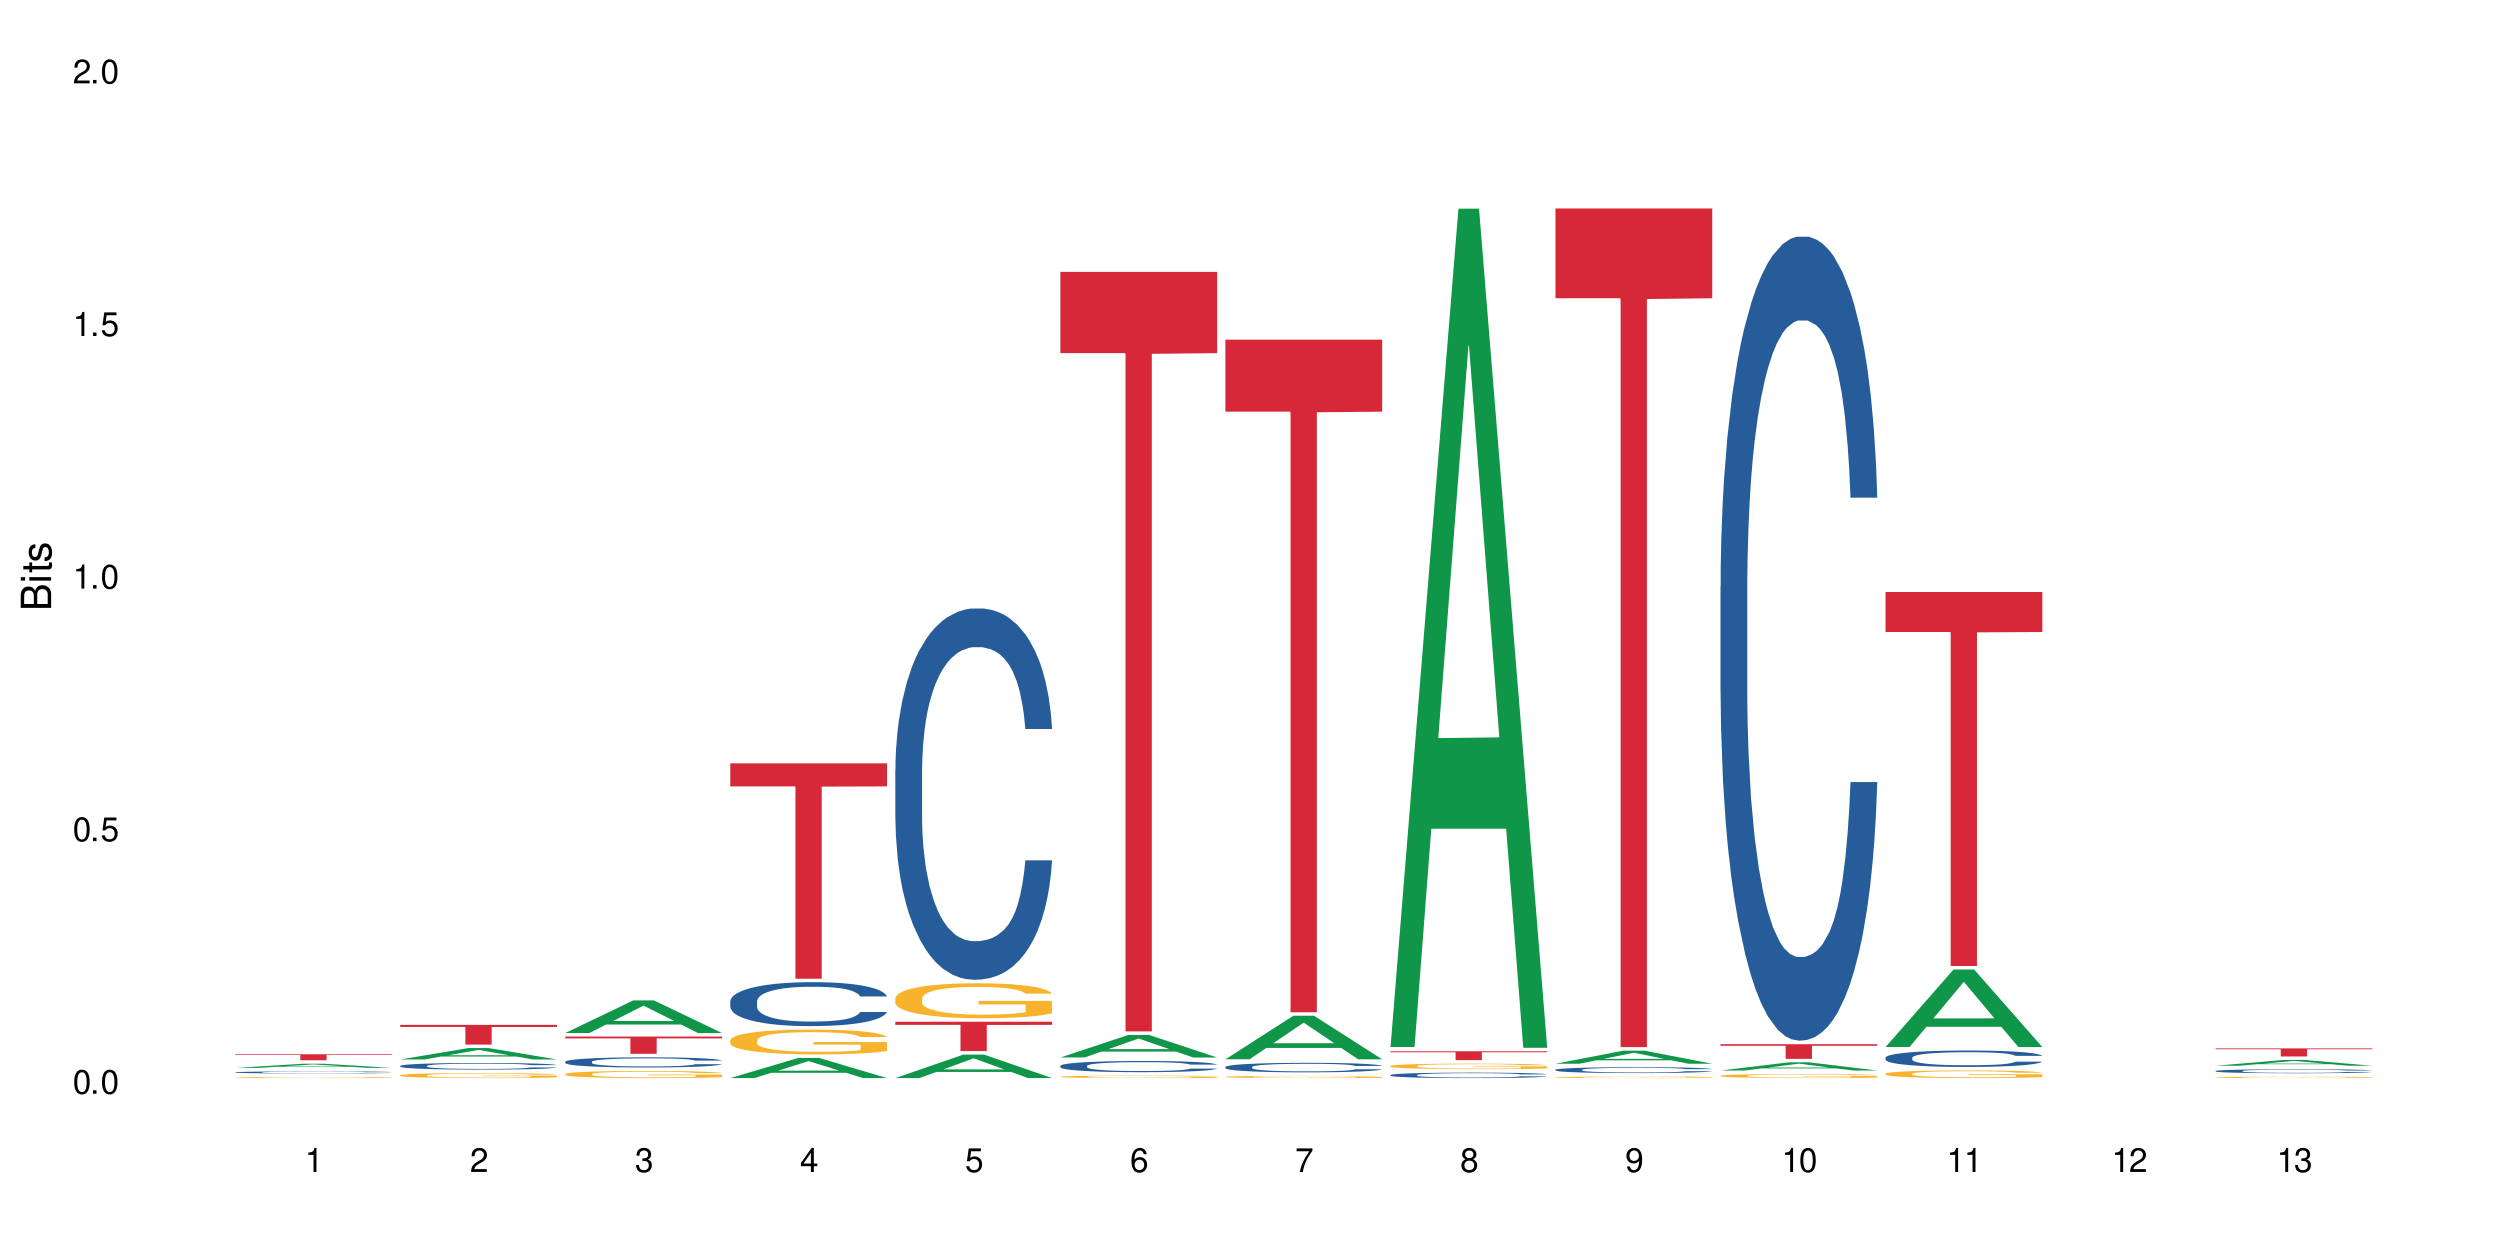 <?xml version="1.0" encoding="UTF-8"?>
<svg xmlns="http://www.w3.org/2000/svg" xmlns:xlink="http://www.w3.org/1999/xlink" width="720" height="360" viewBox="0 0 720 360">
<defs>
<g>
<g id="glyph-0-0">
</g>
<g id="glyph-0-1">
<path d="M 2.641 -6.938 C 2 -6.938 1.422 -6.656 1.078 -6.172 C 0.641 -5.562 0.406 -4.641 0.406 -3.359 C 0.406 -1.016 1.188 0.219 2.641 0.219 C 4.078 0.219 4.859 -1.016 4.859 -3.297 C 4.859 -4.641 4.656 -5.547 4.203 -6.172 C 3.844 -6.656 3.281 -6.938 2.641 -6.938 Z M 2.641 -6.188 C 3.547 -6.188 4 -5.25 4 -3.375 C 4 -1.406 3.562 -0.484 2.625 -0.484 C 1.734 -0.484 1.281 -1.438 1.281 -3.344 C 1.281 -5.25 1.734 -6.188 2.641 -6.188 Z M 2.641 -6.188 "/>
</g>
<g id="glyph-0-2">
<path d="M 1.828 -1 L 0.828 -1 L 0.828 0 L 1.828 0 Z M 1.828 -1 "/>
</g>
<g id="glyph-0-3">
<path d="M 4.562 -6.797 L 1.062 -6.797 L 0.547 -3.094 L 1.328 -3.094 C 1.719 -3.562 2.047 -3.734 2.578 -3.734 C 3.484 -3.734 4.062 -3.109 4.062 -2.094 C 4.062 -1.125 3.484 -0.531 2.578 -0.531 C 1.828 -0.531 1.375 -0.906 1.188 -1.672 L 0.328 -1.672 C 0.453 -1.109 0.547 -0.844 0.75 -0.594 C 1.125 -0.078 1.828 0.219 2.594 0.219 C 3.969 0.219 4.922 -0.781 4.922 -2.219 C 4.922 -3.562 4.031 -4.484 2.719 -4.484 C 2.25 -4.484 1.859 -4.359 1.469 -4.062 L 1.734 -5.969 L 4.562 -5.969 Z M 4.562 -6.797 "/>
</g>
<g id="glyph-0-4">
<path d="M 2.484 -4.938 L 2.484 0 L 3.328 0 L 3.328 -6.938 L 2.766 -6.938 C 2.469 -5.875 2.281 -5.734 0.984 -5.562 L 0.984 -4.938 Z M 2.484 -4.938 "/>
</g>
<g id="glyph-0-5">
<path d="M 4.859 -0.828 L 1.281 -0.828 C 1.359 -1.406 1.672 -1.781 2.5 -2.281 L 3.469 -2.828 C 4.406 -3.344 4.906 -4.062 4.906 -4.906 C 4.906 -5.484 4.672 -6.031 4.266 -6.406 C 3.859 -6.766 3.375 -6.938 2.719 -6.938 C 1.859 -6.938 1.219 -6.625 0.844 -6.031 C 0.609 -5.672 0.5 -5.234 0.484 -4.531 L 1.328 -4.531 C 1.359 -5.016 1.406 -5.281 1.531 -5.516 C 1.75 -5.938 2.188 -6.203 2.703 -6.203 C 3.469 -6.203 4.031 -5.641 4.031 -4.891 C 4.031 -4.344 3.719 -3.859 3.125 -3.516 L 2.234 -3 C 0.812 -2.172 0.406 -1.531 0.328 -0.016 L 4.859 -0.016 Z M 4.859 -0.828 "/>
</g>
<g id="glyph-0-6">
<path d="M 2.125 -3.188 L 2.578 -3.188 C 3.5 -3.188 3.984 -2.766 3.984 -1.922 C 3.984 -1.062 3.469 -0.531 2.594 -0.531 C 1.656 -0.531 1.203 -1 1.156 -2.016 L 0.312 -2.016 C 0.344 -1.453 0.438 -1.094 0.609 -0.781 C 0.953 -0.109 1.625 0.219 2.547 0.219 C 3.953 0.219 4.859 -0.625 4.859 -1.938 C 4.859 -2.828 4.516 -3.297 3.703 -3.594 C 4.344 -3.844 4.656 -4.328 4.656 -5.031 C 4.656 -6.219 3.875 -6.938 2.578 -6.938 C 1.203 -6.938 0.484 -6.172 0.453 -4.703 L 1.297 -4.703 C 1.312 -5.125 1.344 -5.359 1.453 -5.578 C 1.641 -5.969 2.062 -6.203 2.594 -6.203 C 3.344 -6.203 3.797 -5.75 3.797 -5 C 3.797 -4.516 3.609 -4.219 3.25 -4.047 C 3.016 -3.953 2.703 -3.922 2.125 -3.906 Z M 2.125 -3.188 "/>
</g>
<g id="glyph-0-7">
<path d="M 3.141 -1.672 L 3.141 0 L 3.984 0 L 3.984 -1.672 L 4.984 -1.672 L 4.984 -2.438 L 3.984 -2.438 L 3.984 -6.938 L 3.359 -6.938 L 0.266 -2.578 L 0.266 -1.672 Z M 3.141 -2.438 L 1 -2.438 L 3.141 -5.5 Z M 3.141 -2.438 "/>
</g>
<g id="glyph-0-8">
<path d="M 4.781 -5.125 C 4.609 -6.266 3.891 -6.938 2.844 -6.938 C 2.094 -6.938 1.422 -6.578 1.031 -5.953 C 0.594 -5.266 0.406 -4.422 0.406 -3.172 C 0.406 -2 0.578 -1.25 0.984 -0.641 C 1.359 -0.078 1.953 0.219 2.703 0.219 C 3.984 0.219 4.922 -0.75 4.922 -2.094 C 4.922 -3.375 4.062 -4.281 2.844 -4.281 C 2.172 -4.281 1.641 -4.031 1.281 -3.516 C 1.281 -5.234 1.828 -6.188 2.797 -6.188 C 3.391 -6.188 3.797 -5.797 3.938 -5.125 Z M 2.734 -3.531 C 3.547 -3.531 4.062 -2.953 4.062 -2.031 C 4.062 -1.156 3.484 -0.531 2.703 -0.531 C 1.922 -0.531 1.328 -1.188 1.328 -2.078 C 1.328 -2.938 1.906 -3.531 2.734 -3.531 Z M 2.734 -3.531 "/>
</g>
<g id="glyph-0-9">
<path d="M 4.984 -6.797 L 0.438 -6.797 L 0.438 -5.969 L 4.109 -5.969 C 2.5 -3.656 1.828 -2.234 1.328 0 L 2.219 0 C 2.594 -2.172 3.453 -4.047 4.984 -6.094 Z M 4.984 -6.797 "/>
</g>
<g id="glyph-0-10">
<path d="M 3.75 -3.656 C 4.469 -4.094 4.688 -4.438 4.688 -5.078 C 4.688 -6.172 3.844 -6.938 2.641 -6.938 C 1.438 -6.938 0.594 -6.172 0.594 -5.094 C 0.594 -4.438 0.812 -4.094 1.516 -3.656 C 0.734 -3.266 0.359 -2.703 0.359 -1.922 C 0.359 -0.656 1.281 0.219 2.641 0.219 C 3.984 0.219 4.922 -0.656 4.922 -1.922 C 4.922 -2.703 4.531 -3.266 3.75 -3.656 Z M 2.641 -6.188 C 3.359 -6.188 3.812 -5.75 3.812 -5.062 C 3.812 -4.406 3.344 -3.984 2.641 -3.984 C 1.922 -3.984 1.453 -4.406 1.453 -5.078 C 1.453 -5.75 1.922 -6.188 2.641 -6.188 Z M 2.641 -3.266 C 3.484 -3.266 4.062 -2.719 4.062 -1.906 C 4.062 -1.078 3.484 -0.531 2.625 -0.531 C 1.797 -0.531 1.219 -1.094 1.219 -1.906 C 1.219 -2.719 1.781 -3.266 2.641 -3.266 Z M 2.641 -3.266 "/>
</g>
<g id="glyph-0-11">
<path d="M 0.516 -1.578 C 0.672 -0.453 1.406 0.219 2.438 0.219 C 3.188 0.219 3.859 -0.141 4.266 -0.766 C 4.688 -1.453 4.891 -2.297 4.891 -3.547 C 4.891 -4.719 4.703 -5.453 4.312 -6.078 C 3.938 -6.641 3.344 -6.938 2.594 -6.938 C 1.297 -6.938 0.359 -5.969 0.359 -4.625 C 0.359 -3.344 1.234 -2.453 2.453 -2.453 C 3.094 -2.453 3.578 -2.672 4.016 -3.203 C 4 -1.484 3.469 -0.531 2.5 -0.531 C 1.906 -0.531 1.484 -0.906 1.359 -1.578 Z M 2.578 -6.203 C 3.375 -6.203 3.969 -5.531 3.969 -4.641 C 3.969 -3.797 3.391 -3.188 2.547 -3.188 C 1.734 -3.188 1.234 -3.766 1.234 -4.688 C 1.234 -5.562 1.797 -6.203 2.578 -6.203 Z M 2.578 -6.203 "/>
</g>
<g id="glyph-1-0">
</g>
<g id="glyph-1-1">
<path d="M 0 -0.953 L 0 -4.891 C 0 -5.719 -0.234 -6.344 -0.734 -6.797 C -1.188 -7.234 -1.812 -7.469 -2.5 -7.469 C -3.547 -7.469 -4.188 -7 -4.625 -5.875 C -4.984 -6.688 -5.625 -7.094 -6.531 -7.094 C -7.172 -7.094 -7.734 -6.859 -8.141 -6.391 C -8.562 -5.922 -8.75 -5.344 -8.75 -4.5 L -8.75 -0.953 Z M -4.984 -2.062 L -7.766 -2.062 L -7.766 -4.219 C -7.766 -4.844 -7.688 -5.203 -7.453 -5.5 C -7.219 -5.812 -6.859 -5.969 -6.375 -5.969 C -5.891 -5.969 -5.531 -5.812 -5.297 -5.5 C -5.062 -5.203 -4.984 -4.844 -4.984 -4.219 Z M -0.984 -2.062 L -4 -2.062 L -4 -4.781 C -4 -5.766 -3.438 -6.359 -2.484 -6.359 C -1.547 -6.359 -0.984 -5.766 -0.984 -4.781 Z M -0.984 -2.062 "/>
</g>
<g id="glyph-1-2">
<path d="M -6.281 -1.797 L -6.281 -0.797 L 0 -0.797 L 0 -1.797 Z M -8.75 -1.797 L -8.75 -0.797 L -7.484 -0.797 L -7.484 -1.797 Z M -8.75 -1.797 "/>
</g>
<g id="glyph-1-3">
<path d="M -6.281 -3.047 L -6.281 -2.016 L -8.016 -2.016 L -8.016 -1.016 L -6.281 -1.016 L -6.281 -0.172 L -5.469 -0.172 L -5.469 -1.016 L -0.719 -1.016 C -0.078 -1.016 0.281 -1.453 0.281 -2.234 C 0.281 -2.5 0.25 -2.719 0.188 -3.047 L -0.641 -3.047 C -0.609 -2.906 -0.594 -2.766 -0.594 -2.562 C -0.594 -2.141 -0.719 -2.016 -1.156 -2.016 L -5.469 -2.016 L -5.469 -3.047 Z M -6.281 -3.047 "/>
</g>
<g id="glyph-1-4">
<path d="M -4.531 -5.25 C -5.766 -5.25 -6.469 -4.422 -6.469 -2.969 C -6.469 -1.516 -5.719 -0.562 -4.547 -0.562 C -3.562 -0.562 -3.094 -1.062 -2.734 -2.562 L -2.516 -3.484 C -2.344 -4.188 -2.094 -4.469 -1.641 -4.469 C -1.047 -4.469 -0.641 -3.875 -0.641 -3 C -0.641 -2.453 -0.797 -2 -1.062 -1.75 C -1.25 -1.594 -1.422 -1.531 -1.875 -1.469 L -1.875 -0.406 C -0.422 -0.453 0.281 -1.266 0.281 -2.922 C 0.281 -4.5 -0.5 -5.516 -1.719 -5.516 C -2.656 -5.516 -3.172 -4.984 -3.469 -3.734 L -3.703 -2.766 C -3.891 -1.953 -4.156 -1.609 -4.594 -1.609 C -5.188 -1.609 -5.547 -2.125 -5.547 -2.938 C -5.547 -3.75 -5.203 -4.172 -4.531 -4.203 Z M -4.531 -5.25 "/>
</g>
</g>
</defs>
<rect x="-72" y="-36" width="864" height="432" fill="rgb(100%, 100%, 100%)" fill-opacity="1"/>
<path fill-rule="nonzero" fill="rgb(6.275%, 58.824%, 28.235%)" fill-opacity="1" d="M 67.73 307.555 L 67.777 307.555 L 87.316 306.355 L 93.25 306.355 L 112.883 307.555 L 105.984 307.555 L 101.066 307.242 L 79.5 307.242 L 74.676 307.555 L 67.73 307.555 L 81.574 307.113 L 99.086 307.113 L 90.355 306.551 L 90.258 306.551 L 90.164 306.555 L 81.527 307.113 L 81.574 307.113 Z M 67.73 307.555 "/>
<path fill-rule="nonzero" fill="rgb(14.51%, 36.078%, 60%)" fill-opacity="1" d="M 67.73 308.824 L 67.785 308.824 L 67.785 308.809 L 67.953 308.789 L 68.336 308.762 L 68.723 308.746 L 69.715 308.711 L 71.09 308.68 L 72.523 308.656 L 73.566 308.641 L 74.504 308.633 L 76.652 308.609 L 78.027 308.602 L 79.516 308.59 L 81.332 308.582 L 82.652 308.578 L 85.629 308.566 L 87.828 308.562 L 93.227 308.562 L 95.43 308.566 L 97.027 308.566 L 98.789 308.57 L 100.273 308.578 L 102.863 308.59 L 105.176 308.605 L 106.223 308.613 L 107.875 308.629 L 109.141 308.645 L 110.02 308.66 L 111.012 308.68 L 111.895 308.707 L 112.555 308.734 L 112.883 308.758 L 105.176 308.758 L 104.789 308.734 L 104.348 308.719 L 103.523 308.695 L 102.699 308.68 L 101.543 308.664 L 100.496 308.652 L 99.062 308.645 L 97.797 308.637 L 96.477 308.633 L 95.207 308.629 L 92.785 308.625 L 88.93 308.625 L 86.785 308.629 L 85.629 308.633 L 83.977 308.641 L 82.82 308.648 L 81.441 308.66 L 80.508 308.668 L 79.352 308.684 L 78.523 308.695 L 77.586 308.715 L 77.035 308.727 L 76.543 308.742 L 76.102 308.762 L 75.77 308.781 L 75.551 308.801 L 75.441 308.82 L 75.441 308.906 L 75.551 308.926 L 75.824 308.949 L 76.543 308.98 L 77.586 309.012 L 78.801 309.035 L 79.957 309.051 L 80.617 309.059 L 81.496 309.066 L 82.875 309.078 L 84.855 309.09 L 86.012 309.094 L 87.773 309.098 L 94.164 309.098 L 95.594 309.094 L 97.082 309.09 L 99.117 309.082 L 100.383 309.07 L 101.484 309.062 L 102.312 309.051 L 102.863 309.043 L 103.688 309.023 L 104.348 309.008 L 104.844 308.988 L 105.176 308.969 L 112.883 308.969 L 112.555 308.992 L 112.059 309.012 L 111.562 309.027 L 110.793 309.047 L 109.91 309.062 L 108.645 309.082 L 107.598 309.098 L 106.223 309.109 L 104.957 309.121 L 103.578 309.129 L 101.543 309.141 L 100.219 309.145 L 98.789 309.152 L 97.082 309.156 L 94.934 309.16 L 86.453 309.16 L 84.195 309.152 L 81.387 309.145 L 79.352 309.133 L 77.754 309.121 L 76.375 309.113 L 74.836 309.098 L 72.852 309.074 L 71.641 309.055 L 70.816 309.039 L 69.879 309.02 L 69.219 309 L 68.445 308.969 L 67.895 308.93 L 67.73 308.898 Z M 67.73 308.824 "/>
<path fill-rule="nonzero" fill="rgb(96.863%, 70.196%, 16.863%)" fill-opacity="1" d="M 67.73 310.305 L 67.785 310.305 L 67.785 310.301 L 68.008 310.285 L 68.559 310.27 L 69.273 310.254 L 70.043 310.242 L 70.539 310.234 L 71.367 310.227 L 72.082 310.219 L 73.898 310.207 L 76.211 310.195 L 77.477 310.188 L 78.91 310.184 L 80.945 310.18 L 81.883 310.176 L 84.746 310.172 L 87.996 310.168 L 95.484 310.168 L 98.566 310.172 L 100.328 310.176 L 101.707 310.18 L 103.137 310.184 L 104.898 310.188 L 106.551 310.195 L 107.875 310.203 L 109.195 310.211 L 110.297 310.219 L 111.234 310.23 L 112.059 310.242 L 112.555 310.254 L 112.883 310.266 L 105.23 310.266 L 104.789 310.254 L 104.293 310.246 L 103.469 310.234 L 102.641 310.23 L 101.816 310.223 L 100.273 310.215 L 98.953 310.211 L 97.301 310.207 L 95.703 310.203 L 87.223 310.203 L 85.684 310.207 L 84.582 310.207 L 83.039 310.211 L 82.102 310.215 L 81.551 310.219 L 79.902 310.227 L 78.801 310.234 L 78.195 310.242 L 77.422 310.25 L 76.871 310.258 L 76.266 310.27 L 75.938 310.277 L 75.496 310.301 L 75.441 310.352 L 75.605 310.363 L 75.938 310.375 L 76.375 310.387 L 77.035 310.398 L 77.699 310.406 L 78.855 310.418 L 79.844 310.426 L 80.617 310.43 L 82.102 310.438 L 82.707 310.441 L 84.141 310.445 L 85.629 310.449 L 87.445 310.453 L 88.82 310.457 L 97.137 310.457 L 99.227 310.453 L 100.66 310.449 L 101.598 310.449 L 102.754 310.445 L 103.578 310.441 L 104.348 310.438 L 105.285 310.434 L 105.285 310.363 L 91.684 310.363 L 91.684 310.332 L 112.828 310.328 L 112.883 310.445 L 111.727 310.453 L 110.297 310.461 L 108.918 310.465 L 107.488 310.473 L 105.449 310.477 L 103.797 310.48 L 101.266 310.484 L 98.953 310.488 L 94.383 310.488 L 91.852 310.492 L 89.594 310.488 L 87.168 310.488 L 85.242 310.484 L 83.48 310.484 L 81.719 310.48 L 79.516 310.473 L 78.082 310.469 L 76.598 310.461 L 75.109 310.453 L 73.789 310.445 L 72.906 310.441 L 72.027 310.434 L 71.09 310.426 L 70.207 310.414 L 69.547 310.406 L 68.941 310.395 L 68.5 310.387 L 68.062 310.371 L 67.84 310.359 L 67.73 310.352 Z M 67.73 310.305 "/>
<path fill-rule="nonzero" fill="rgb(83.922%, 15.686%, 22.353%)" fill-opacity="1" d="M 67.73 303.637 L 112.883 303.637 L 112.883 303.82 L 94.066 303.824 L 94.066 305.348 L 86.496 305.348 L 86.496 303.824 L 86.387 303.82 L 67.73 303.82 Z M 67.73 303.637 "/>
<path fill-rule="nonzero" fill="rgb(6.275%, 58.824%, 28.235%)" fill-opacity="1" d="M 115.262 305.129 L 115.309 305.125 L 134.848 301.848 L 140.781 301.848 L 160.414 305.133 L 153.516 305.133 L 148.598 304.273 L 127.031 304.273 L 122.207 305.129 L 115.262 305.129 L 129.105 303.918 L 146.617 303.918 L 137.887 302.383 L 137.789 302.379 L 137.691 302.391 L 129.059 303.918 L 129.105 303.918 Z M 115.262 305.129 "/>
<path fill-rule="nonzero" fill="rgb(14.51%, 36.078%, 60%)" fill-opacity="1" d="M 115.262 306.965 L 115.316 306.965 L 115.316 306.922 L 115.48 306.855 L 115.867 306.773 L 116.254 306.715 L 117.242 306.613 L 118.621 306.512 L 120.051 306.438 L 121.098 306.391 L 122.035 306.355 L 124.184 306.293 L 125.559 306.258 L 127.047 306.23 L 128.863 306.199 L 130.184 306.184 L 133.156 306.156 L 135.359 306.141 L 137.066 306.137 L 140.758 306.137 L 142.961 306.145 L 144.555 306.152 L 146.316 306.168 L 147.805 306.184 L 150.395 306.223 L 152.707 306.27 L 153.75 306.297 L 155.402 306.352 L 156.672 306.402 L 157.551 306.449 L 158.543 306.512 L 159.422 306.594 L 160.086 306.68 L 160.414 306.758 L 152.707 306.758 L 152.32 306.688 L 151.879 306.633 L 151.055 306.562 L 150.227 306.512 L 149.07 306.461 L 148.023 306.426 L 146.594 306.395 L 145.328 306.371 L 144.004 306.355 L 142.738 306.348 L 140.316 306.336 L 137.508 306.336 L 136.461 306.34 L 134.312 306.352 L 133.156 306.367 L 131.504 306.391 L 130.348 306.414 L 128.973 306.449 L 128.035 306.477 L 126.879 306.523 L 126.055 306.562 L 125.117 306.621 L 124.566 306.664 L 124.07 306.711 L 123.633 306.77 L 123.301 306.832 L 123.082 306.895 L 122.969 306.957 L 122.969 307.227 L 123.082 307.289 L 123.355 307.363 L 124.07 307.469 L 125.117 307.562 L 126.328 307.637 L 127.484 307.688 L 128.145 307.711 L 129.027 307.742 L 130.402 307.777 L 132.387 307.809 L 133.543 307.824 L 135.305 307.84 L 137.121 307.844 L 139.547 307.844 L 141.691 307.84 L 143.125 307.828 L 144.609 307.816 L 146.648 307.785 L 147.914 307.758 L 149.016 307.727 L 149.844 307.691 L 150.395 307.664 L 151.219 307.609 L 151.879 307.551 L 152.375 307.488 L 152.707 307.43 L 160.414 307.43 L 160.086 307.5 L 159.59 307.566 L 159.094 307.617 L 158.324 307.68 L 157.441 307.734 L 156.176 307.793 L 155.129 307.836 L 153.75 307.879 L 152.484 307.91 L 151.109 307.941 L 149.07 307.977 L 147.75 307.992 L 146.316 308.008 L 144.609 308.023 L 142.465 308.035 L 140.152 308.043 L 138.004 308.043 L 135.691 308.039 L 133.984 308.035 L 131.727 308.02 L 128.918 307.988 L 126.879 307.953 L 125.281 307.922 L 123.906 307.887 L 122.363 307.84 L 120.383 307.762 L 119.172 307.703 L 118.344 307.652 L 117.41 307.586 L 116.746 307.523 L 115.977 307.426 L 115.426 307.305 L 115.262 307.207 Z M 115.262 306.965 "/>
<path fill-rule="nonzero" fill="rgb(96.863%, 70.196%, 16.863%)" fill-opacity="1" d="M 115.262 309.668 L 115.316 309.664 L 115.316 309.641 L 115.535 309.578 L 116.086 309.5 L 116.805 309.43 L 117.574 309.379 L 118.07 309.352 L 118.895 309.312 L 119.609 309.281 L 121.43 309.223 L 123.742 309.168 L 125.008 309.145 L 126.438 309.121 L 128.477 309.098 L 129.414 309.09 L 132.277 309.066 L 135.523 309.055 L 139.105 309.051 L 140.758 309.051 L 143.016 309.055 L 146.098 309.07 L 147.859 309.086 L 149.238 309.098 L 150.668 309.113 L 152.43 309.141 L 154.082 309.172 L 155.402 309.203 L 156.727 309.242 L 157.828 309.285 L 158.762 309.332 L 159.59 309.387 L 160.086 309.434 L 160.414 309.48 L 152.762 309.48 L 152.32 309.434 L 151.824 309.398 L 151 309.355 L 150.172 309.32 L 149.348 309.297 L 147.805 309.262 L 146.484 309.242 L 144.832 309.223 L 143.234 309.211 L 141.418 309.203 L 140.316 309.199 L 137.398 309.199 L 134.754 309.211 L 133.211 309.223 L 132.109 309.23 L 130.57 309.25 L 129.633 309.266 L 129.082 309.277 L 127.43 309.316 L 126.328 309.355 L 125.723 309.379 L 124.953 309.418 L 124.402 309.453 L 123.797 309.508 L 123.465 309.547 L 123.023 309.637 L 122.969 309.875 L 123.137 309.922 L 123.465 309.977 L 123.906 310.023 L 124.566 310.074 L 125.227 310.113 L 126.383 310.164 L 127.375 310.199 L 128.145 310.223 L 129.633 310.258 L 130.238 310.27 L 131.672 310.293 L 133.156 310.309 L 134.973 310.324 L 136.352 310.332 L 138.555 310.34 L 141.363 310.34 L 144.668 310.332 L 146.758 310.32 L 148.191 310.312 L 149.125 310.301 L 150.281 310.289 L 151.109 310.273 L 151.879 310.262 L 152.816 310.238 L 152.816 309.922 L 139.215 309.922 L 139.215 309.773 L 160.359 309.773 L 160.414 310.289 L 159.258 310.324 L 157.828 310.359 L 156.449 310.383 L 155.02 310.406 L 152.98 310.43 L 151.328 310.445 L 148.797 310.465 L 146.484 310.477 L 144.059 310.484 L 141.914 310.488 L 139.379 310.492 L 137.121 310.488 L 134.699 310.48 L 132.773 310.469 L 131.012 310.457 L 129.246 310.438 L 127.047 310.41 L 125.613 310.391 L 124.125 310.363 L 122.641 310.328 L 121.316 310.293 L 120.438 310.266 L 119.555 310.234 L 118.621 310.195 L 117.738 310.148 L 117.078 310.109 L 116.473 310.062 L 116.031 310.02 L 115.59 309.961 L 115.371 309.914 L 115.262 309.871 Z M 115.262 309.668 "/>
<path fill-rule="nonzero" fill="rgb(83.922%, 15.686%, 22.353%)" fill-opacity="1" d="M 115.262 295.156 L 160.414 295.156 L 160.414 295.766 L 141.598 295.77 L 141.598 300.84 L 134.023 300.84 L 134.023 295.773 L 133.914 295.766 L 115.262 295.766 Z M 115.262 295.156 "/>
<path fill-rule="nonzero" fill="rgb(6.275%, 58.824%, 28.235%)" fill-opacity="1" d="M 162.793 297.508 L 162.84 297.5 L 182.379 288.117 L 188.312 288.117 L 207.945 297.516 L 201.047 297.516 L 196.125 295.062 L 174.562 295.062 L 169.738 297.508 L 162.793 297.508 L 176.637 294.051 L 194.148 294.039 L 185.418 289.652 L 185.32 289.645 L 185.223 289.672 L 176.59 294.039 L 176.637 294.051 Z M 162.793 297.508 "/>
<path fill-rule="nonzero" fill="rgb(14.51%, 36.078%, 60%)" fill-opacity="1" d="M 162.793 305.781 L 162.848 305.777 L 162.848 305.715 L 163.012 305.613 L 163.398 305.484 L 163.781 305.398 L 164.773 305.238 L 166.148 305.086 L 167.582 304.969 L 168.629 304.898 L 169.562 304.848 L 171.711 304.746 L 173.09 304.695 L 174.574 304.652 L 176.391 304.605 L 177.715 304.578 L 180.688 304.535 L 182.891 304.52 L 184.598 304.512 L 188.285 304.512 L 190.488 304.52 L 192.086 304.535 L 193.848 304.555 L 195.336 304.578 L 197.922 304.637 L 200.234 304.711 L 201.281 304.754 L 202.934 304.84 L 204.199 304.918 L 205.082 304.988 L 206.074 305.086 L 206.953 305.207 L 207.613 305.344 L 207.945 305.457 L 200.234 305.457 L 199.852 305.352 L 199.41 305.27 L 198.582 305.16 L 197.758 305.082 L 196.602 305.004 L 195.555 304.953 L 194.125 304.902 L 192.855 304.871 L 191.535 304.848 L 190.27 304.832 L 187.848 304.812 L 185.039 304.812 L 183.992 304.82 L 181.844 304.84 L 180.688 304.859 L 179.035 304.898 L 177.879 304.934 L 176.504 304.984 L 175.566 305.031 L 174.41 305.102 L 173.586 305.16 L 172.648 305.25 L 172.098 305.316 L 171.602 305.391 L 171.16 305.48 L 170.832 305.574 L 170.609 305.672 L 170.5 305.77 L 170.5 306.184 L 170.609 306.277 L 170.887 306.391 L 171.602 306.555 L 172.648 306.695 L 173.859 306.809 L 175.016 306.887 L 175.676 306.926 L 176.559 306.969 L 177.934 307.02 L 179.918 307.074 L 181.074 307.094 L 182.836 307.117 L 184.652 307.129 L 187.074 307.129 L 189.223 307.117 L 190.656 307.102 L 192.141 307.082 L 194.18 307.035 L 195.445 306.992 L 196.547 306.941 L 197.371 306.891 L 197.922 306.848 L 198.75 306.766 L 199.41 306.676 L 199.906 306.582 L 200.234 306.492 L 207.945 306.492 L 207.613 306.598 L 207.117 306.703 L 206.625 306.781 L 205.852 306.875 L 204.973 306.957 L 203.703 307.051 L 202.66 307.109 L 201.281 307.18 L 200.016 307.23 L 198.641 307.273 L 196.602 307.328 L 195.281 307.355 L 193.848 307.379 L 192.141 307.398 L 189.992 307.418 L 187.68 307.43 L 185.535 307.434 L 183.219 307.426 L 181.512 307.414 L 179.254 307.391 L 176.449 307.344 L 174.41 307.293 L 172.812 307.242 L 171.438 307.188 L 169.895 307.117 L 167.914 307 L 166.699 306.91 L 165.875 306.832 L 164.938 306.73 L 164.277 306.637 L 163.508 306.484 L 162.957 306.297 L 162.793 306.148 Z M 162.793 305.781 "/>
<path fill-rule="nonzero" fill="rgb(96.863%, 70.196%, 16.863%)" fill-opacity="1" d="M 162.793 309.316 L 162.848 309.316 L 162.848 309.277 L 163.066 309.191 L 163.617 309.078 L 164.332 308.98 L 165.105 308.906 L 165.602 308.867 L 166.426 308.812 L 167.141 308.77 L 168.957 308.684 L 171.27 308.605 L 172.539 308.574 L 173.969 308.539 L 176.008 308.504 L 176.941 308.492 L 179.805 308.461 L 183.055 308.441 L 186.633 308.438 L 188.285 308.441 L 190.543 308.445 L 193.629 308.469 L 195.391 308.488 L 196.766 308.504 L 198.199 308.531 L 199.961 308.566 L 201.613 308.613 L 202.934 308.656 L 204.254 308.715 L 205.355 308.773 L 206.293 308.84 L 207.117 308.918 L 207.613 308.984 L 207.945 309.047 L 200.289 309.047 L 199.852 308.984 L 199.355 308.934 L 198.527 308.871 L 197.703 308.824 L 196.875 308.789 L 195.336 308.742 L 194.012 308.711 L 192.363 308.684 L 190.766 308.668 L 188.949 308.656 L 187.848 308.652 L 184.926 308.652 L 182.285 308.668 L 180.742 308.68 L 179.641 308.695 L 178.098 308.723 L 177.164 308.746 L 176.613 308.762 L 174.961 308.82 L 173.859 308.871 L 173.254 308.906 L 172.484 308.965 L 171.934 309.016 L 171.328 309.09 L 170.996 309.145 L 170.555 309.273 L 170.5 309.609 L 170.664 309.684 L 170.996 309.758 L 171.438 309.828 L 172.098 309.898 L 172.758 309.953 L 173.914 310.027 L 174.906 310.074 L 175.676 310.105 L 177.164 310.156 L 177.77 310.172 L 179.199 310.207 L 180.688 310.234 L 182.504 310.258 L 183.883 310.266 L 186.082 310.277 L 188.891 310.277 L 192.195 310.266 L 194.289 310.25 L 195.719 310.234 L 196.656 310.223 L 197.812 310.203 L 198.641 310.184 L 199.41 310.164 L 200.348 310.129 L 200.348 309.684 L 186.746 309.68 L 186.746 309.469 L 207.891 309.469 L 207.945 310.203 L 206.789 310.254 L 205.355 310.301 L 203.98 310.34 L 202.547 310.371 L 200.512 310.406 L 198.859 310.43 L 196.324 310.453 L 194.012 310.473 L 191.59 310.484 L 189.441 310.488 L 186.91 310.492 L 184.652 310.488 L 182.23 310.477 L 180.301 310.461 L 178.539 310.441 L 176.777 310.418 L 174.574 310.379 L 173.145 310.348 L 171.656 310.309 L 170.172 310.262 L 168.848 310.211 L 167.969 310.168 L 167.086 310.125 L 166.148 310.07 L 165.27 310.004 L 164.609 309.945 L 164.004 309.883 L 163.562 309.82 L 163.121 309.734 L 162.902 309.668 L 162.793 309.609 Z M 162.793 309.316 "/>
<path fill-rule="nonzero" fill="rgb(83.922%, 15.686%, 22.353%)" fill-opacity="1" d="M 162.793 298.523 L 207.945 298.523 L 207.945 299.055 L 189.125 299.062 L 189.125 303.504 L 181.555 303.504 L 181.555 299.066 L 181.445 299.055 L 162.793 299.055 Z M 162.793 298.523 "/>
<path fill-rule="nonzero" fill="rgb(6.275%, 58.824%, 28.235%)" fill-opacity="1" d="M 210.32 310.484 L 210.371 310.48 L 229.906 304.676 L 235.84 304.676 L 255.477 310.492 L 248.578 310.492 L 243.656 308.973 L 222.094 308.973 L 217.27 310.484 L 210.32 310.484 L 224.168 308.344 L 241.68 308.34 L 232.945 305.625 L 232.852 305.621 L 232.754 305.637 L 224.117 308.34 L 224.168 308.344 Z M 210.32 310.484 "/>
<path fill-rule="nonzero" fill="rgb(14.51%, 36.078%, 60%)" fill-opacity="1" d="M 210.32 288.375 L 210.375 288.363 L 210.375 288.086 L 210.543 287.648 L 210.926 287.094 L 211.312 286.711 L 212.305 286.031 L 213.68 285.371 L 215.113 284.863 L 216.16 284.562 L 217.094 284.332 L 219.242 283.902 L 220.617 283.684 L 222.105 283.488 L 223.922 283.289 L 225.246 283.176 L 228.219 282.992 L 230.422 282.91 L 232.129 282.875 L 235.816 282.875 L 238.02 282.922 L 239.617 282.98 L 241.379 283.07 L 242.863 283.176 L 245.453 283.43 L 247.766 283.754 L 248.812 283.938 L 250.465 284.297 L 251.73 284.645 L 252.613 284.945 L 253.602 285.371 L 254.484 285.891 L 255.145 286.48 L 255.477 286.977 L 247.766 286.977 L 247.379 286.516 L 246.941 286.156 L 246.113 285.684 L 245.289 285.348 L 244.133 285.012 L 243.086 284.793 L 241.652 284.574 L 240.387 284.434 L 239.066 284.332 L 237.801 284.262 L 235.375 284.191 L 232.566 284.191 L 231.523 284.215 L 229.375 284.309 L 228.219 284.391 L 226.566 284.551 L 225.41 284.699 L 224.031 284.934 L 223.098 285.129 L 221.941 285.43 L 221.113 285.695 L 220.18 286.074 L 219.629 286.363 L 219.133 286.688 L 218.691 287.07 L 218.359 287.473 L 218.141 287.902 L 218.031 288.316 L 218.031 290.109 L 218.141 290.527 L 218.418 291.012 L 219.133 291.715 L 220.18 292.328 L 221.391 292.812 L 222.547 293.16 L 223.207 293.32 L 224.086 293.508 L 225.465 293.738 L 227.445 293.969 L 228.602 294.062 L 230.367 294.156 L 232.184 294.199 L 234.605 294.199 L 236.754 294.156 L 238.184 294.098 L 239.672 294.004 L 241.707 293.809 L 242.977 293.621 L 244.078 293.402 L 244.902 293.184 L 245.453 293 L 246.277 292.641 L 246.941 292.246 L 247.438 291.844 L 247.766 291.449 L 255.477 291.449 L 255.145 291.914 L 254.648 292.363 L 254.152 292.699 L 253.383 293.102 L 252.5 293.461 L 251.234 293.867 L 250.188 294.133 L 248.812 294.422 L 247.547 294.641 L 246.168 294.836 L 244.133 295.066 L 242.809 295.184 L 241.379 295.285 L 239.672 295.379 L 237.523 295.461 L 235.211 295.508 L 233.062 295.52 L 230.75 295.496 L 229.043 295.449 L 226.785 295.344 L 223.977 295.137 L 221.941 294.918 L 220.344 294.699 L 218.965 294.465 L 217.426 294.156 L 215.441 293.645 L 214.23 293.254 L 213.406 292.93 L 212.469 292.48 L 211.809 292.074 L 211.039 291.426 L 210.488 290.605 L 210.32 289.973 Z M 210.32 288.375 "/>
<path fill-rule="nonzero" fill="rgb(96.863%, 70.196%, 16.863%)" fill-opacity="1" d="M 210.32 299.586 L 210.375 299.578 L 210.375 299.449 L 210.598 299.152 L 211.148 298.75 L 211.863 298.418 L 212.633 298.156 L 213.129 298.02 L 213.957 297.824 L 214.672 297.68 L 216.488 297.387 L 218.801 297.109 L 220.066 296.992 L 221.5 296.883 L 223.539 296.758 L 224.473 296.715 L 227.336 296.609 L 230.586 296.543 L 234.164 296.523 L 235.816 296.531 L 238.074 296.555 L 241.156 296.629 L 242.922 296.695 L 244.297 296.758 L 245.73 296.844 L 247.492 296.973 L 249.145 297.129 L 250.465 297.289 L 251.785 297.484 L 252.887 297.691 L 253.824 297.922 L 254.648 298.195 L 255.145 298.422 L 255.477 298.652 L 247.82 298.652 L 247.379 298.422 L 246.887 298.246 L 246.059 298.031 L 245.234 297.875 L 244.406 297.75 L 242.863 297.582 L 241.543 297.477 L 239.891 297.387 L 238.293 297.328 L 236.477 297.289 L 235.375 297.273 L 232.457 297.273 L 229.816 297.32 L 228.273 297.371 L 227.172 297.426 L 225.629 297.523 L 224.695 297.602 L 224.145 297.652 L 222.492 297.855 L 221.391 298.039 L 220.785 298.16 L 220.012 298.359 L 219.461 298.535 L 218.855 298.797 L 218.527 298.992 L 218.086 299.434 L 218.031 300.609 L 218.195 300.855 L 218.527 301.125 L 218.965 301.359 L 219.629 301.609 L 220.289 301.797 L 221.445 302.051 L 222.438 302.223 L 223.207 302.332 L 224.695 302.508 L 225.301 302.566 L 226.73 302.684 L 228.219 302.777 L 230.035 302.855 L 231.41 302.895 L 233.613 302.926 L 236.422 302.926 L 239.727 302.887 L 241.82 302.836 L 243.25 302.781 L 244.188 302.738 L 245.344 302.664 L 246.168 302.602 L 246.941 302.527 L 247.875 302.418 L 247.875 300.855 L 234.273 300.852 L 234.273 300.121 L 255.422 300.113 L 255.477 302.664 L 254.32 302.84 L 252.887 303.012 L 251.512 303.141 L 250.078 303.254 L 248.043 303.375 L 246.391 303.453 L 243.855 303.547 L 241.543 303.605 L 239.121 303.645 L 236.973 303.664 L 234.441 303.672 L 232.184 303.656 L 229.758 303.617 L 227.832 303.566 L 226.07 303.5 L 224.309 303.414 L 222.105 303.277 L 220.672 303.168 L 219.188 303.031 L 217.699 302.867 L 216.379 302.691 L 215.496 302.555 L 214.617 302.398 L 213.68 302.203 L 212.801 301.98 L 212.137 301.777 L 211.531 301.551 L 211.094 301.332 L 210.652 301.039 L 210.43 300.805 L 210.32 300.602 Z M 210.32 299.586 "/>
<path fill-rule="nonzero" fill="rgb(83.922%, 15.686%, 22.353%)" fill-opacity="1" d="M 210.32 219.844 L 255.477 219.844 L 255.477 226.484 L 236.656 226.543 L 236.656 281.867 L 229.086 281.867 L 229.086 226.598 L 228.977 226.484 L 210.32 226.484 Z M 210.32 219.844 "/>
<path fill-rule="nonzero" fill="rgb(6.275%, 58.824%, 28.235%)" fill-opacity="1" d="M 257.852 310.484 L 257.898 310.477 L 277.438 303.719 L 283.371 303.719 L 303.004 310.492 L 296.105 310.492 L 291.188 308.723 L 269.621 308.723 L 264.797 310.484 L 257.852 310.484 L 271.695 307.992 L 289.207 307.984 L 280.477 304.824 L 280.379 304.82 L 280.285 304.84 L 271.648 307.984 L 271.695 307.992 Z M 257.852 310.484 "/>
<path fill-rule="nonzero" fill="rgb(14.51%, 36.078%, 60%)" fill-opacity="1" d="M 257.852 221.777 L 257.906 221.68 L 257.906 219.332 L 258.07 215.617 L 258.457 210.926 L 258.844 207.703 L 259.832 201.934 L 261.211 196.363 L 262.641 192.062 L 263.688 189.523 L 264.625 187.566 L 266.773 183.949 L 268.148 182.094 L 269.637 180.434 L 271.453 178.77 L 272.773 177.793 L 275.746 176.23 L 277.949 175.547 L 279.656 175.254 L 283.348 175.254 L 285.551 175.645 L 287.145 176.133 L 288.91 176.914 L 290.395 177.793 L 292.984 179.945 L 295.297 182.68 L 296.344 184.246 L 297.996 187.273 L 299.262 190.207 L 300.141 192.746 L 301.133 196.363 L 302.016 200.762 L 302.676 205.746 L 303.004 209.949 L 295.297 209.949 L 294.91 206.039 L 294.469 203.012 L 293.645 199.004 L 292.816 196.168 L 291.66 193.336 L 290.617 191.477 L 289.184 189.621 L 287.918 188.445 L 286.598 187.566 L 285.328 186.98 L 282.906 186.395 L 280.098 186.395 L 279.051 186.59 L 276.902 187.371 L 275.746 188.055 L 274.098 189.426 L 272.941 190.695 L 271.562 192.648 L 270.625 194.312 L 269.469 196.852 L 268.645 199.102 L 267.707 202.324 L 267.156 204.77 L 266.66 207.508 L 266.223 210.73 L 265.891 214.152 L 265.672 217.77 L 265.562 221.289 L 265.562 236.438 L 265.672 239.957 L 265.945 244.062 L 266.66 250.023 L 267.707 255.203 L 268.918 259.309 L 270.074 262.242 L 270.738 263.609 L 271.617 265.172 L 272.996 267.129 L 274.977 269.082 L 276.133 269.863 L 277.895 270.645 L 279.711 271.039 L 282.137 271.039 L 284.281 270.645 L 285.715 270.156 L 287.203 269.375 L 289.238 267.715 L 290.504 266.148 L 291.605 264.293 L 292.434 262.438 L 292.984 260.871 L 293.809 257.844 L 294.469 254.52 L 294.965 251.098 L 295.297 247.773 L 303.004 247.773 L 302.676 251.684 L 302.18 255.496 L 301.684 258.332 L 300.914 261.754 L 300.031 264.781 L 298.766 268.203 L 297.719 270.449 L 296.344 272.895 L 295.074 274.75 L 293.699 276.414 L 291.66 278.367 L 290.34 279.344 L 288.91 280.227 L 287.203 281.008 L 285.055 281.691 L 282.742 282.082 L 280.594 282.18 L 278.281 281.984 L 276.574 281.594 L 274.316 280.715 L 271.508 278.953 L 269.469 277.098 L 267.875 275.238 L 266.496 273.285 L 264.953 270.645 L 262.973 266.348 L 261.762 263.023 L 260.934 260.285 L 260 256.473 L 259.34 253.055 L 258.566 247.578 L 258.016 240.641 L 257.852 235.266 Z M 257.852 221.777 "/>
<path fill-rule="nonzero" fill="rgb(96.863%, 70.196%, 16.863%)" fill-opacity="1" d="M 257.852 287.5 L 257.906 287.488 L 257.906 287.305 L 258.125 286.891 L 258.676 286.32 L 259.395 285.852 L 260.164 285.484 L 260.66 285.293 L 261.484 285.016 L 262.203 284.812 L 264.02 284.398 L 266.332 284.012 L 267.598 283.848 L 269.031 283.691 L 271.066 283.516 L 272.004 283.453 L 274.867 283.305 L 278.117 283.215 L 281.695 283.188 L 283.348 283.195 L 285.605 283.23 L 288.688 283.332 L 290.449 283.426 L 291.828 283.516 L 293.258 283.637 L 295.02 283.82 L 296.672 284.039 L 297.996 284.262 L 299.316 284.539 L 300.418 284.832 L 301.352 285.152 L 302.18 285.539 L 302.676 285.863 L 303.004 286.184 L 295.352 286.184 L 294.91 285.863 L 294.414 285.613 L 293.59 285.309 L 292.762 285.09 L 291.938 284.914 L 290.395 284.676 L 289.074 284.527 L 287.422 284.398 L 285.824 284.316 L 284.008 284.262 L 282.906 284.242 L 279.988 284.242 L 277.344 284.309 L 275.805 284.383 L 274.703 284.453 L 273.16 284.594 L 272.223 284.703 L 271.672 284.777 L 270.02 285.062 L 268.918 285.32 L 268.312 285.492 L 267.543 285.77 L 266.992 286.02 L 266.387 286.387 L 266.055 286.664 L 265.617 287.289 L 265.562 288.941 L 265.727 289.293 L 266.055 289.668 L 266.496 290 L 267.156 290.352 L 267.82 290.617 L 268.977 290.977 L 269.965 291.215 L 270.738 291.371 L 272.223 291.621 L 272.828 291.703 L 274.262 291.867 L 275.746 291.996 L 277.566 292.105 L 278.941 292.164 L 281.145 292.207 L 283.953 292.207 L 287.258 292.152 L 289.348 292.078 L 290.781 292.008 L 291.719 291.941 L 292.875 291.84 L 293.699 291.75 L 294.469 291.648 L 295.406 291.492 L 295.406 289.293 L 281.805 289.285 L 281.805 288.254 L 302.949 288.246 L 303.004 291.84 L 301.848 292.09 L 300.418 292.328 L 299.039 292.512 L 297.609 292.668 L 295.57 292.844 L 293.918 292.953 L 291.387 293.082 L 289.074 293.164 L 286.652 293.219 L 284.504 293.246 L 281.969 293.258 L 279.711 293.238 L 277.289 293.184 L 275.363 293.109 L 273.602 293.02 L 271.84 292.898 L 269.637 292.703 L 268.203 292.547 L 266.719 292.355 L 265.23 292.125 L 263.91 291.879 L 263.027 291.684 L 262.148 291.465 L 261.211 291.188 L 260.328 290.875 L 259.668 290.59 L 259.062 290.27 L 258.621 289.965 L 258.184 289.551 L 257.961 289.219 L 257.852 288.934 Z M 257.852 287.5 "/>
<path fill-rule="nonzero" fill="rgb(83.922%, 15.686%, 22.353%)" fill-opacity="1" d="M 257.852 294.262 L 303.004 294.262 L 303.004 295.168 L 284.188 295.176 L 284.188 302.715 L 276.617 302.715 L 276.617 295.184 L 276.504 295.168 L 257.852 295.168 Z M 257.852 294.262 "/>
<path fill-rule="nonzero" fill="rgb(6.275%, 58.824%, 28.235%)" fill-opacity="1" d="M 305.383 304.559 L 305.43 304.551 L 324.969 298.055 L 330.902 298.055 L 350.535 304.562 L 343.637 304.562 L 338.715 302.863 L 317.152 302.863 L 312.328 304.559 L 305.383 304.559 L 319.227 302.16 L 336.738 302.156 L 328.008 299.117 L 327.91 299.113 L 327.812 299.129 L 319.18 302.156 L 319.227 302.16 Z M 305.383 304.559 "/>
<path fill-rule="nonzero" fill="rgb(14.51%, 36.078%, 60%)" fill-opacity="1" d="M 305.383 306.969 L 305.438 306.969 L 305.438 306.895 L 305.602 306.785 L 305.988 306.645 L 306.371 306.547 L 307.363 306.371 L 308.742 306.203 L 310.172 306.074 L 311.219 306 L 312.156 305.941 L 314.301 305.832 L 315.68 305.777 L 317.164 305.727 L 318.984 305.676 L 320.305 305.645 L 323.277 305.598 L 325.48 305.578 L 327.188 305.57 L 330.879 305.57 L 333.078 305.582 L 334.676 305.598 L 336.438 305.621 L 337.926 305.645 L 340.512 305.711 L 342.828 305.793 L 343.871 305.84 L 345.523 305.93 L 346.789 306.02 L 347.672 306.098 L 348.664 306.203 L 349.543 306.336 L 350.203 306.488 L 350.535 306.613 L 342.828 306.613 L 342.441 306.496 L 342 306.406 L 341.176 306.285 L 340.348 306.199 L 339.191 306.113 L 338.145 306.059 L 336.715 306.004 L 335.449 305.965 L 334.125 305.941 L 332.859 305.922 L 330.438 305.906 L 327.629 305.906 L 326.582 305.91 L 324.434 305.934 L 323.277 305.953 L 321.625 305.996 L 320.469 306.035 L 319.094 306.094 L 318.156 306.145 L 317 306.219 L 316.176 306.289 L 315.238 306.383 L 314.688 306.457 L 314.191 306.539 L 313.75 306.637 L 313.422 306.742 L 313.199 306.848 L 313.09 306.957 L 313.09 307.41 L 313.199 307.516 L 313.477 307.641 L 314.191 307.82 L 315.238 307.977 L 316.449 308.098 L 317.605 308.188 L 318.266 308.23 L 319.148 308.277 L 320.523 308.336 L 322.508 308.395 L 323.664 308.418 L 325.426 308.441 L 327.242 308.453 L 329.664 308.453 L 331.812 308.441 L 333.246 308.426 L 334.73 308.402 L 336.77 308.352 L 338.035 308.305 L 339.137 308.25 L 339.961 308.195 L 340.512 308.148 L 341.34 308.055 L 342 307.957 L 342.496 307.852 L 342.828 307.754 L 350.535 307.754 L 350.203 307.871 L 349.711 307.984 L 349.215 308.07 L 348.441 308.172 L 347.562 308.266 L 346.297 308.367 L 345.25 308.434 L 343.871 308.508 L 342.605 308.562 L 341.23 308.613 L 339.191 308.672 L 337.871 308.703 L 336.438 308.73 L 334.73 308.754 L 332.586 308.773 L 330.27 308.785 L 328.125 308.789 L 325.812 308.781 L 324.105 308.77 L 321.848 308.742 L 319.039 308.691 L 317 308.637 L 315.402 308.578 L 314.027 308.52 L 312.484 308.441 L 310.504 308.312 L 309.293 308.211 L 308.465 308.129 L 307.531 308.016 L 306.867 307.91 L 306.098 307.746 L 305.547 307.539 L 305.383 307.375 Z M 305.383 306.969 "/>
<path fill-rule="nonzero" fill="rgb(96.863%, 70.196%, 16.863%)" fill-opacity="1" d="M 305.383 310.094 L 305.438 310.09 L 305.438 310.078 L 305.656 310.051 L 306.207 310.012 L 306.922 309.977 L 307.695 309.953 L 308.191 309.941 L 309.016 309.922 L 309.73 309.906 L 311.551 309.879 L 313.863 309.852 L 315.129 309.84 L 316.559 309.828 L 318.598 309.816 L 319.535 309.812 L 322.398 309.801 L 325.645 309.797 L 329.227 309.793 L 330.879 309.793 L 333.137 309.797 L 336.219 309.805 L 337.98 309.809 L 339.355 309.816 L 340.789 309.824 L 342.551 309.836 L 344.203 309.852 L 345.523 309.867 L 346.848 309.887 L 347.949 309.906 L 348.883 309.93 L 349.711 309.957 L 350.203 309.98 L 350.535 310 L 342.883 310 L 342.441 309.98 L 341.945 309.961 L 341.121 309.941 L 340.293 309.926 L 339.469 309.914 L 337.926 309.898 L 336.605 309.887 L 334.953 309.879 L 333.355 309.871 L 331.539 309.867 L 327.52 309.867 L 324.875 309.871 L 323.332 309.875 L 322.23 309.883 L 320.691 309.891 L 319.754 309.898 L 319.203 309.902 L 317.551 309.922 L 316.449 309.941 L 315.844 309.953 L 315.074 309.973 L 314.523 309.988 L 313.918 310.016 L 313.586 310.035 L 313.145 310.078 L 313.09 310.191 L 313.258 310.215 L 313.586 310.242 L 314.027 310.266 L 314.688 310.289 L 315.348 310.309 L 316.504 310.332 L 317.496 310.348 L 318.266 310.359 L 319.754 310.379 L 320.359 310.383 L 321.793 310.395 L 323.277 310.402 L 325.094 310.41 L 326.473 310.414 L 328.676 310.418 L 331.484 310.418 L 334.785 310.414 L 336.879 310.41 L 338.312 310.402 L 339.246 310.398 L 340.402 310.391 L 341.23 310.387 L 342 310.379 L 342.938 310.367 L 342.938 310.215 L 329.336 310.215 L 329.336 310.145 L 350.48 310.145 L 350.535 310.391 L 349.379 310.41 L 347.949 310.426 L 346.57 310.438 L 345.141 310.449 L 343.102 310.461 L 341.449 310.469 L 338.918 310.477 L 336.605 310.484 L 334.18 310.488 L 332.035 310.488 L 329.5 310.492 L 327.242 310.488 L 324.82 310.484 L 322.895 310.48 L 321.129 310.473 L 319.367 310.465 L 317.164 310.453 L 315.734 310.441 L 314.246 310.43 L 312.762 310.414 L 311.438 310.395 L 310.559 310.383 L 309.676 310.367 L 308.742 310.348 L 307.859 310.324 L 307.199 310.305 L 306.594 310.285 L 306.152 310.262 L 305.711 310.234 L 305.492 310.211 L 305.383 310.191 Z M 305.383 310.094 "/>
<path fill-rule="nonzero" fill="rgb(83.922%, 15.686%, 22.353%)" fill-opacity="1" d="M 305.383 78.289 L 350.535 78.289 L 350.535 101.707 L 331.719 101.91 L 331.719 297.051 L 324.145 297.051 L 324.145 102.117 L 324.035 101.707 L 305.383 101.707 Z M 305.383 78.289 "/>
<path fill-rule="nonzero" fill="rgb(6.275%, 58.824%, 28.235%)" fill-opacity="1" d="M 352.91 305.078 L 352.961 305.066 L 372.496 292.527 L 378.43 292.527 L 398.066 305.09 L 391.168 305.09 L 386.246 301.812 L 364.684 301.812 L 359.859 305.078 L 352.91 305.078 L 366.758 300.453 L 384.27 300.441 L 375.535 294.582 L 375.441 294.57 L 375.344 294.605 L 366.707 300.441 L 366.758 300.453 Z M 352.91 305.078 "/>
<path fill-rule="nonzero" fill="rgb(14.51%, 36.078%, 60%)" fill-opacity="1" d="M 352.91 307.289 L 352.969 307.285 L 352.969 307.227 L 353.133 307.129 L 353.52 307.012 L 353.902 306.926 L 354.895 306.781 L 356.27 306.637 L 357.703 306.527 L 358.75 306.461 L 359.684 306.41 L 361.832 306.32 L 363.211 306.27 L 364.695 306.227 L 366.512 306.188 L 367.836 306.16 L 370.809 306.121 L 373.012 306.102 L 374.719 306.094 L 378.406 306.094 L 380.609 306.105 L 382.207 306.117 L 383.969 306.137 L 385.457 306.16 L 388.043 306.215 L 390.355 306.285 L 391.402 306.324 L 393.055 306.402 L 394.32 306.48 L 395.203 306.543 L 396.195 306.637 L 397.074 306.75 L 397.734 306.879 L 398.066 306.984 L 390.355 306.984 L 389.973 306.887 L 389.531 306.809 L 388.703 306.703 L 387.879 306.633 L 386.723 306.559 L 385.676 306.512 L 384.246 306.465 L 382.977 306.434 L 381.656 306.41 L 380.391 306.395 L 377.965 306.383 L 375.16 306.383 L 374.113 306.387 L 371.965 306.406 L 370.809 306.422 L 369.156 306.457 L 368 306.492 L 366.625 306.543 L 365.688 306.586 L 364.531 306.648 L 363.703 306.707 L 362.77 306.789 L 362.219 306.852 L 361.723 306.922 L 361.281 307.004 L 360.953 307.094 L 360.73 307.184 L 360.621 307.277 L 360.621 307.664 L 360.73 307.754 L 361.008 307.859 L 361.723 308.012 L 362.77 308.145 L 363.98 308.25 L 365.137 308.324 L 365.797 308.359 L 366.68 308.402 L 368.055 308.449 L 370.039 308.5 L 371.195 308.52 L 372.957 308.539 L 374.773 308.551 L 377.195 308.551 L 379.344 308.539 L 380.773 308.527 L 382.262 308.508 L 384.301 308.465 L 385.566 308.426 L 386.668 308.379 L 387.492 308.332 L 388.043 308.289 L 388.871 308.211 L 389.531 308.129 L 390.027 308.039 L 390.355 307.953 L 398.066 307.953 L 397.734 308.055 L 397.238 308.152 L 396.742 308.227 L 395.973 308.312 L 395.094 308.391 L 393.824 308.477 L 392.781 308.535 L 391.402 308.598 L 390.137 308.645 L 388.758 308.688 L 386.723 308.738 L 385.402 308.766 L 383.969 308.785 L 382.262 308.805 L 380.113 308.824 L 377.801 308.832 L 375.652 308.836 L 373.34 308.832 L 371.633 308.82 L 369.375 308.797 L 366.566 308.754 L 364.531 308.707 L 362.934 308.66 L 361.559 308.609 L 360.016 308.539 L 358.031 308.43 L 356.82 308.344 L 355.996 308.273 L 355.059 308.176 L 354.398 308.09 L 353.629 307.949 L 353.078 307.773 L 352.91 307.633 Z M 352.91 307.289 "/>
<path fill-rule="nonzero" fill="rgb(96.863%, 70.196%, 16.863%)" fill-opacity="1" d="M 352.91 310.121 L 352.969 310.121 L 352.969 310.109 L 353.188 310.082 L 353.738 310.043 L 354.453 310.016 L 355.227 309.988 L 355.719 309.977 L 356.547 309.961 L 357.262 309.945 L 359.078 309.922 L 361.391 309.895 L 362.66 309.887 L 364.09 309.875 L 366.129 309.863 L 367.062 309.859 L 369.926 309.852 L 373.176 309.844 L 380.664 309.844 L 383.75 309.852 L 385.512 309.859 L 386.887 309.863 L 388.32 309.871 L 390.082 309.883 L 391.734 309.898 L 393.055 309.91 L 394.375 309.93 L 395.477 309.949 L 396.414 309.969 L 397.238 309.992 L 397.734 310.016 L 398.066 310.035 L 390.41 310.035 L 389.973 310.016 L 389.477 310 L 388.648 309.98 L 387.824 309.965 L 386.996 309.953 L 385.457 309.938 L 384.133 309.93 L 382.48 309.922 L 380.887 309.914 L 379.066 309.91 L 375.047 309.91 L 372.406 309.914 L 370.863 309.918 L 369.762 309.926 L 368.219 309.934 L 367.285 309.941 L 366.734 309.945 L 365.082 309.965 L 363.98 309.98 L 363.375 309.992 L 362.602 310.008 L 362.055 310.023 L 361.445 310.047 L 361.117 310.066 L 360.676 310.105 L 360.621 310.211 L 360.785 310.234 L 361.117 310.258 L 361.559 310.281 L 362.219 310.305 L 362.879 310.32 L 364.035 310.344 L 365.027 310.359 L 365.797 310.367 L 367.285 310.387 L 367.891 310.391 L 369.32 310.402 L 370.809 310.41 L 372.625 310.418 L 374.004 310.422 L 379.012 310.422 L 382.316 310.418 L 384.41 310.414 L 385.84 310.41 L 386.777 310.406 L 387.934 310.398 L 388.758 310.395 L 389.531 310.387 L 390.465 310.375 L 390.465 310.234 L 376.867 310.234 L 376.867 310.168 L 398.012 310.168 L 398.066 310.398 L 396.91 310.414 L 395.477 310.43 L 394.102 310.441 L 392.668 310.453 L 390.633 310.465 L 388.98 310.473 L 386.445 310.48 L 384.133 310.484 L 381.711 310.488 L 379.562 310.488 L 377.031 310.492 L 374.773 310.488 L 372.352 310.484 L 370.422 310.48 L 368.66 310.477 L 366.898 310.469 L 364.695 310.453 L 363.266 310.445 L 361.777 310.434 L 360.289 310.418 L 358.969 310.402 L 358.09 310.391 L 357.207 310.375 L 356.27 310.355 L 355.391 310.336 L 354.73 310.32 L 354.125 310.297 L 353.684 310.277 L 353.242 310.25 L 353.023 310.23 L 352.91 310.211 Z M 352.91 310.121 "/>
<path fill-rule="nonzero" fill="rgb(83.922%, 15.686%, 22.353%)" fill-opacity="1" d="M 352.91 97.824 L 398.066 97.824 L 398.066 118.559 L 379.246 118.738 L 379.246 291.523 L 371.676 291.523 L 371.676 118.922 L 371.566 118.559 L 352.91 118.559 Z M 352.91 97.824 "/>
<path fill-rule="nonzero" fill="rgb(6.275%, 58.824%, 28.235%)" fill-opacity="1" d="M 400.441 301.535 L 400.492 301.309 L 420.027 60.09 L 425.961 60.09 L 445.598 301.762 L 438.699 301.762 L 433.777 238.68 L 412.215 238.68 L 407.391 301.535 L 400.441 301.535 L 414.289 212.582 L 431.801 212.355 L 423.066 99.574 L 422.973 99.348 L 422.875 100.027 L 414.238 212.355 L 414.289 212.582 Z M 400.441 301.535 "/>
<path fill-rule="nonzero" fill="rgb(14.51%, 36.078%, 60%)" fill-opacity="1" d="M 400.441 309.602 L 400.496 309.602 L 400.496 309.566 L 400.664 309.512 L 401.047 309.441 L 401.434 309.395 L 402.426 309.309 L 403.801 309.227 L 405.234 309.164 L 406.277 309.129 L 407.215 309.098 L 409.363 309.047 L 410.738 309.02 L 412.227 308.992 L 414.043 308.969 L 415.363 308.953 L 418.34 308.93 L 420.539 308.922 L 422.246 308.918 L 425.938 308.918 L 428.141 308.922 L 429.738 308.93 L 431.5 308.941 L 432.984 308.953 L 435.574 308.984 L 437.887 309.027 L 438.934 309.051 L 440.586 309.094 L 441.852 309.137 L 442.73 309.176 L 443.723 309.227 L 444.605 309.293 L 445.266 309.367 L 445.598 309.426 L 437.887 309.426 L 437.5 309.371 L 437.062 309.324 L 436.234 309.266 L 435.41 309.227 L 434.254 309.184 L 433.207 309.156 L 431.773 309.129 L 430.508 309.113 L 429.188 309.098 L 427.918 309.09 L 425.496 309.082 L 422.688 309.082 L 421.641 309.086 L 419.496 309.094 L 418.34 309.105 L 416.688 309.125 L 415.531 309.145 L 414.152 309.172 L 413.219 309.199 L 412.062 309.234 L 411.234 309.27 L 410.301 309.316 L 409.75 309.352 L 409.254 309.391 L 408.812 309.438 L 408.48 309.488 L 408.262 309.543 L 408.152 309.594 L 408.152 309.816 L 408.262 309.871 L 408.535 309.93 L 409.254 310.016 L 410.301 310.094 L 411.512 310.152 L 412.668 310.195 L 413.328 310.219 L 414.207 310.242 L 415.586 310.27 L 417.566 310.297 L 418.723 310.309 L 420.484 310.32 L 422.305 310.328 L 424.727 310.328 L 426.875 310.32 L 428.305 310.312 L 429.793 310.301 L 431.828 310.277 L 433.098 310.254 L 434.195 310.227 L 435.023 310.199 L 435.574 310.176 L 436.398 310.133 L 437.062 310.082 L 437.555 310.031 L 437.887 309.984 L 445.598 309.984 L 445.266 310.043 L 444.77 310.098 L 444.273 310.141 L 443.504 310.191 L 442.621 310.234 L 441.355 310.285 L 440.309 310.316 L 438.934 310.355 L 437.668 310.383 L 436.289 310.406 L 434.254 310.434 L 432.93 310.449 L 431.5 310.461 L 429.793 310.473 L 427.645 310.484 L 425.332 310.488 L 423.184 310.492 L 420.871 310.488 L 419.164 310.48 L 416.906 310.469 L 414.098 310.441 L 412.062 310.414 L 410.465 310.387 L 409.086 310.359 L 407.547 310.32 L 405.562 310.258 L 404.352 310.207 L 403.527 310.168 L 402.59 310.113 L 401.93 310.062 L 401.156 309.98 L 400.605 309.879 L 400.441 309.801 Z M 400.441 309.602 "/>
<path fill-rule="nonzero" fill="rgb(96.863%, 70.196%, 16.863%)" fill-opacity="1" d="M 400.441 307.004 L 400.496 307.004 L 400.496 306.973 L 400.719 306.91 L 401.27 306.82 L 401.984 306.746 L 402.754 306.688 L 403.25 306.656 L 404.078 306.613 L 404.793 306.582 L 406.609 306.516 L 408.922 306.457 L 410.188 306.43 L 411.621 306.406 L 413.656 306.379 L 414.594 306.367 L 417.457 306.344 L 420.707 306.328 L 424.285 306.324 L 425.938 306.328 L 428.195 306.332 L 431.277 306.348 L 433.039 306.363 L 434.418 306.379 L 435.848 306.395 L 437.609 306.426 L 439.262 306.461 L 440.586 306.496 L 441.906 306.539 L 443.008 306.586 L 443.945 306.637 L 444.77 306.695 L 445.266 306.746 L 445.598 306.797 L 437.941 306.797 L 437.5 306.746 L 437.004 306.707 L 436.18 306.66 L 435.355 306.625 L 434.527 306.598 L 432.984 306.559 L 431.664 306.535 L 430.012 306.516 L 428.414 306.504 L 426.598 306.496 L 425.496 306.492 L 422.578 306.492 L 419.934 306.504 L 418.395 306.516 L 417.293 306.523 L 415.75 306.547 L 414.812 306.562 L 414.262 306.574 L 412.613 306.621 L 411.512 306.66 L 410.906 306.688 L 410.133 306.73 L 409.582 306.773 L 408.977 306.828 L 408.648 306.871 L 408.207 306.973 L 408.152 307.23 L 408.316 307.289 L 408.648 307.348 L 409.086 307.398 L 409.75 307.453 L 410.41 307.496 L 411.566 307.551 L 412.555 307.59 L 413.328 307.613 L 414.812 307.652 L 415.422 307.668 L 416.852 307.691 L 418.34 307.715 L 420.156 307.73 L 421.531 307.738 L 423.734 307.746 L 426.543 307.746 L 429.848 307.738 L 431.941 307.727 L 433.371 307.715 L 434.309 307.703 L 435.465 307.688 L 436.289 307.676 L 437.062 307.656 L 437.996 307.633 L 437.996 307.289 L 424.395 307.285 L 424.395 307.125 L 445.539 307.121 L 445.598 307.688 L 444.438 307.727 L 443.008 307.766 L 441.633 307.793 L 440.199 307.82 L 438.16 307.848 L 436.512 307.863 L 433.977 307.883 L 431.664 307.898 L 429.242 307.906 L 427.094 307.91 L 422.305 307.91 L 419.879 307.898 L 417.953 307.887 L 416.191 307.875 L 414.43 307.855 L 412.227 307.824 L 410.793 307.801 L 409.309 307.77 L 407.82 307.734 L 406.5 307.695 L 405.617 307.664 L 404.738 307.629 L 403.801 307.586 L 402.922 307.535 L 402.258 307.492 L 401.652 307.441 L 401.215 307.395 L 400.773 307.328 L 400.551 307.277 L 400.441 307.23 Z M 400.441 307.004 "/>
<path fill-rule="nonzero" fill="rgb(83.922%, 15.686%, 22.353%)" fill-opacity="1" d="M 400.441 302.77 L 445.598 302.77 L 445.598 303.043 L 426.777 303.043 L 426.777 305.32 L 419.207 305.32 L 419.207 303.047 L 419.098 303.043 L 400.441 303.043 Z M 400.441 302.77 "/>
<path fill-rule="nonzero" fill="rgb(6.275%, 58.824%, 28.235%)" fill-opacity="1" d="M 447.973 306.348 L 448.02 306.344 L 467.559 302.586 L 473.492 302.586 L 493.125 306.352 L 486.227 306.352 L 481.309 305.367 L 459.742 305.367 L 454.918 306.348 L 447.973 306.348 L 461.816 304.961 L 479.328 304.957 L 470.598 303.203 L 470.5 303.199 L 470.406 303.207 L 461.77 304.957 L 461.816 304.961 Z M 447.973 306.348 "/>
<path fill-rule="nonzero" fill="rgb(14.51%, 36.078%, 60%)" fill-opacity="1" d="M 447.973 308.094 L 448.027 308.09 L 448.027 308.055 L 448.191 307.996 L 448.578 307.922 L 448.965 307.871 L 449.953 307.777 L 451.332 307.691 L 452.762 307.621 L 453.809 307.582 L 454.746 307.551 L 456.895 307.492 L 458.27 307.465 L 459.758 307.438 L 461.574 307.41 L 462.895 307.395 L 465.867 307.371 L 468.07 307.359 L 469.777 307.355 L 473.469 307.355 L 475.672 307.363 L 477.266 307.371 L 479.027 307.383 L 480.516 307.395 L 483.105 307.43 L 485.418 307.473 L 486.465 307.5 L 488.113 307.547 L 489.383 307.594 L 490.262 307.633 L 491.254 307.691 L 492.137 307.758 L 492.797 307.84 L 493.125 307.906 L 485.418 307.906 L 485.031 307.844 L 484.59 307.797 L 483.766 307.73 L 482.938 307.688 L 481.781 307.641 L 480.734 307.613 L 479.305 307.582 L 478.039 307.566 L 476.715 307.551 L 475.449 307.543 L 473.027 307.531 L 470.219 307.531 L 469.172 307.535 L 467.023 307.547 L 465.867 307.559 L 464.215 307.582 L 463.059 307.602 L 461.684 307.633 L 460.746 307.656 L 459.59 307.699 L 458.766 307.734 L 457.828 307.785 L 457.277 307.824 L 456.781 307.867 L 456.344 307.918 L 456.012 307.973 L 455.793 308.027 L 455.68 308.086 L 455.68 308.324 L 455.793 308.379 L 456.066 308.445 L 456.781 308.539 L 457.828 308.621 L 459.039 308.684 L 460.195 308.73 L 460.859 308.754 L 461.738 308.777 L 463.117 308.809 L 465.098 308.84 L 466.254 308.852 L 468.016 308.863 L 469.832 308.871 L 472.258 308.871 L 474.402 308.863 L 475.836 308.855 L 477.32 308.844 L 479.359 308.82 L 480.625 308.793 L 481.727 308.766 L 482.555 308.734 L 483.105 308.711 L 483.93 308.664 L 484.59 308.609 L 485.086 308.555 L 485.418 308.504 L 493.125 308.504 L 492.797 308.566 L 492.301 308.625 L 491.805 308.672 L 491.035 308.723 L 490.152 308.773 L 488.887 308.824 L 487.84 308.863 L 486.465 308.898 L 485.195 308.93 L 483.82 308.957 L 481.781 308.988 L 480.461 309.004 L 479.027 309.016 L 477.32 309.027 L 475.176 309.039 L 472.863 309.047 L 470.715 309.047 L 468.402 309.043 L 466.695 309.039 L 464.438 309.023 L 461.629 308.996 L 459.59 308.969 L 457.996 308.938 L 456.617 308.906 L 455.074 308.863 L 453.094 308.797 L 451.883 308.746 L 451.055 308.699 L 450.121 308.641 L 449.461 308.586 L 448.688 308.5 L 448.137 308.391 L 447.973 308.305 Z M 447.973 308.094 "/>
<path fill-rule="nonzero" fill="rgb(96.863%, 70.196%, 16.863%)" fill-opacity="1" d="M 447.973 310.242 L 448.027 310.238 L 448.027 310.23 L 448.246 310.215 L 448.797 310.188 L 449.516 310.168 L 450.285 310.152 L 450.781 310.145 L 451.605 310.133 L 452.324 310.125 L 454.141 310.105 L 456.453 310.09 L 457.719 310.082 L 459.152 310.074 L 461.188 310.066 L 462.125 310.066 L 464.988 310.059 L 468.238 310.055 L 475.727 310.055 L 478.809 310.059 L 480.57 310.062 L 481.949 310.066 L 483.379 310.074 L 485.141 310.082 L 486.793 310.09 L 488.113 310.102 L 489.438 310.113 L 490.539 310.125 L 491.473 310.137 L 492.301 310.156 L 492.797 310.168 L 493.125 310.184 L 485.473 310.184 L 485.031 310.168 L 484.535 310.16 L 483.711 310.145 L 482.883 310.137 L 482.059 310.129 L 480.516 310.117 L 479.195 310.113 L 477.543 310.105 L 475.945 310.102 L 474.129 310.102 L 473.027 310.098 L 470.109 310.098 L 467.465 310.102 L 465.922 310.105 L 464.824 310.109 L 463.281 310.113 L 462.344 310.117 L 460.141 310.133 L 459.039 310.145 L 458.434 310.152 L 457.664 310.164 L 457.113 310.176 L 456.508 310.191 L 456.176 310.203 L 455.738 310.23 L 455.68 310.305 L 455.848 310.316 L 456.176 310.336 L 456.617 310.348 L 457.277 310.363 L 457.938 310.375 L 459.094 310.391 L 460.086 310.402 L 460.859 310.41 L 462.344 310.418 L 462.949 310.422 L 464.383 310.43 L 465.867 310.438 L 467.688 310.441 L 469.062 310.441 L 471.266 310.445 L 474.074 310.445 L 477.379 310.441 L 479.469 310.438 L 480.902 310.438 L 481.836 310.434 L 482.992 310.43 L 483.82 310.426 L 484.59 310.422 L 485.527 310.414 L 485.527 310.316 L 471.926 310.316 L 471.926 310.273 L 493.07 310.273 L 493.125 310.43 L 491.969 310.441 L 490.539 310.449 L 489.16 310.457 L 487.73 310.465 L 485.691 310.473 L 484.039 310.477 L 481.508 310.484 L 479.195 310.488 L 474.625 310.488 L 472.09 310.492 L 469.832 310.488 L 467.41 310.488 L 465.484 310.484 L 463.723 310.48 L 461.957 310.477 L 459.758 310.465 L 458.324 310.461 L 456.836 310.453 L 455.352 310.441 L 454.031 310.43 L 452.266 310.414 L 451.332 310.402 L 450.449 310.387 L 449.789 310.375 L 449.184 310.359 L 448.742 310.348 L 448.301 310.328 L 448.082 310.316 L 447.973 310.301 Z M 447.973 310.242 "/>
<path fill-rule="nonzero" fill="rgb(83.922%, 15.686%, 22.353%)" fill-opacity="1" d="M 447.973 60.043 L 493.125 60.043 L 493.125 85.898 L 474.309 86.125 L 474.309 301.582 L 466.734 301.582 L 466.734 86.352 L 466.625 85.898 L 447.973 85.898 Z M 447.973 60.043 "/>
<path fill-rule="nonzero" fill="rgb(6.275%, 58.824%, 28.235%)" fill-opacity="1" d="M 495.504 308.309 L 495.551 308.305 L 515.09 305.961 L 521.023 305.961 L 540.656 308.309 L 533.758 308.309 L 528.836 307.695 L 507.273 307.695 L 502.449 308.309 L 495.504 308.309 L 509.348 307.441 L 526.859 307.441 L 518.129 306.344 L 518.031 306.34 L 517.934 306.348 L 509.301 307.441 L 509.348 307.441 Z M 495.504 308.309 "/>
<path fill-rule="nonzero" fill="rgb(14.51%, 36.078%, 60%)" fill-opacity="1" d="M 495.504 168.93 L 495.559 168.719 L 495.559 163.641 L 495.723 155.598 L 496.109 145.438 L 496.492 138.453 L 497.484 125.965 L 498.863 113.902 L 500.293 104.59 L 501.34 99.086 L 502.277 94.852 L 504.422 87.023 L 505.801 83 L 507.285 79.402 L 509.105 75.805 L 510.426 73.688 L 513.398 70.301 L 515.602 68.82 L 517.309 68.184 L 520.996 68.184 L 523.199 69.031 L 524.797 70.09 L 526.559 71.785 L 528.047 73.688 L 530.633 78.344 L 532.945 84.27 L 533.992 87.656 L 535.645 94.219 L 536.91 100.566 L 537.793 106.07 L 538.785 113.902 L 539.664 123.426 L 540.324 134.219 L 540.656 143.32 L 532.945 143.32 L 532.562 134.855 L 532.121 128.293 L 531.297 119.617 L 530.469 113.477 L 529.312 107.34 L 528.266 103.32 L 526.836 99.297 L 525.566 96.758 L 524.246 94.852 L 522.98 93.582 L 520.559 92.312 L 517.75 92.312 L 516.703 92.738 L 514.555 94.43 L 513.398 95.91 L 511.746 98.875 L 510.59 101.625 L 509.215 105.859 L 508.277 109.457 L 507.121 114.961 L 506.297 119.828 L 505.359 126.812 L 504.809 132.102 L 504.312 138.027 L 503.871 145.012 L 503.543 152.422 L 503.32 160.254 L 503.211 167.871 L 503.211 200.676 L 503.32 208.297 L 503.598 217.188 L 504.312 230.098 L 505.359 241.312 L 506.57 250.203 L 507.727 256.551 L 508.387 259.516 L 509.27 262.902 L 510.645 267.133 L 512.629 271.367 L 513.785 273.062 L 515.547 274.754 L 517.363 275.602 L 519.785 275.602 L 521.934 274.754 L 523.367 273.695 L 524.852 272.004 L 526.891 268.406 L 528.156 265.02 L 529.258 260.996 L 530.082 256.977 L 530.633 253.59 L 531.461 247.027 L 532.121 239.832 L 532.617 232.426 L 532.945 225.227 L 540.656 225.227 L 540.324 233.695 L 539.832 241.949 L 539.336 248.086 L 538.562 255.492 L 537.684 262.055 L 536.418 269.461 L 535.371 274.332 L 533.992 279.621 L 532.727 283.645 L 531.352 287.242 L 529.312 291.473 L 527.992 293.59 L 526.559 295.496 L 524.852 297.188 L 522.703 298.672 L 520.391 299.516 L 518.246 299.727 L 515.934 299.305 L 514.227 298.457 L 511.969 296.555 L 509.16 292.742 L 507.121 288.723 L 505.523 284.703 L 504.148 280.469 L 502.605 274.754 L 500.625 265.441 L 499.414 258.246 L 498.586 252.32 L 497.648 244.066 L 496.988 236.656 L 496.219 224.805 L 495.668 209.777 L 495.504 198.137 Z M 495.504 168.93 "/>
<path fill-rule="nonzero" fill="rgb(96.863%, 70.196%, 16.863%)" fill-opacity="1" d="M 495.504 309.82 L 495.559 309.816 L 495.559 309.797 L 495.777 309.75 L 496.328 309.68 L 497.043 309.625 L 497.816 309.582 L 498.312 309.562 L 499.137 309.527 L 499.852 309.504 L 501.668 309.457 L 503.984 309.414 L 505.25 309.395 L 506.68 309.375 L 508.719 309.355 L 509.652 309.348 L 512.52 309.328 L 515.766 309.32 L 519.348 309.316 L 520.996 309.316 L 523.254 309.32 L 526.34 309.332 L 528.102 309.344 L 529.477 309.355 L 530.91 309.367 L 532.672 309.391 L 534.324 309.414 L 535.645 309.441 L 536.965 309.473 L 538.066 309.508 L 539.004 309.547 L 539.832 309.59 L 540.324 309.629 L 540.656 309.664 L 533.004 309.664 L 532.562 309.629 L 532.066 309.598 L 531.238 309.562 L 529.59 309.516 L 528.047 309.488 L 526.723 309.473 L 525.074 309.457 L 523.477 309.449 L 521.66 309.441 L 520.559 309.438 L 517.641 309.438 L 514.996 309.445 L 513.453 309.457 L 512.352 309.465 L 510.812 309.48 L 509.875 309.492 L 509.324 309.5 L 507.672 309.535 L 506.57 309.566 L 505.965 309.586 L 505.195 309.617 L 504.645 309.645 L 504.039 309.688 L 503.707 309.723 L 503.266 309.793 L 503.211 309.988 L 503.375 310.027 L 503.707 310.07 L 504.148 310.109 L 504.809 310.152 L 505.469 310.184 L 506.625 310.223 L 507.617 310.254 L 508.387 310.27 L 509.875 310.301 L 510.48 310.309 L 511.91 310.328 L 513.398 310.344 L 515.215 310.355 L 516.594 310.363 L 518.797 310.367 L 521.602 310.367 L 524.906 310.363 L 527 310.352 L 528.43 310.344 L 529.367 310.336 L 530.523 310.324 L 531.352 310.316 L 532.121 310.305 L 533.059 310.285 L 533.059 310.027 L 519.457 310.027 L 519.457 309.906 L 540.602 309.906 L 540.656 310.324 L 539.5 310.355 L 538.066 310.383 L 536.691 310.402 L 535.258 310.422 L 533.223 310.441 L 531.57 310.457 L 529.039 310.469 L 526.723 310.48 L 524.301 310.484 L 522.152 310.488 L 519.621 310.492 L 517.363 310.488 L 514.941 310.48 L 513.012 310.473 L 509.488 310.449 L 507.285 310.426 L 505.855 310.406 L 504.367 310.387 L 502.883 310.359 L 501.559 310.328 L 500.68 310.309 L 499.797 310.281 L 498.863 310.25 L 497.98 310.211 L 497.32 310.18 L 496.715 310.141 L 496.273 310.105 L 495.832 310.059 L 495.613 310.02 L 495.504 309.984 Z M 495.504 309.82 "/>
<path fill-rule="nonzero" fill="rgb(83.922%, 15.686%, 22.353%)" fill-opacity="1" d="M 495.504 300.734 L 540.656 300.734 L 540.656 301.188 L 521.836 301.191 L 521.836 304.953 L 514.266 304.953 L 514.266 301.195 L 514.156 301.188 L 495.504 301.188 Z M 495.504 300.734 "/>
<path fill-rule="nonzero" fill="rgb(6.275%, 58.824%, 28.235%)" fill-opacity="1" d="M 543.031 301.527 L 543.082 301.508 L 562.617 279.215 L 568.551 279.215 L 588.188 301.547 L 581.289 301.547 L 576.367 295.719 L 554.805 295.719 L 549.98 301.527 L 543.031 301.527 L 556.879 293.309 L 574.391 293.285 L 565.656 282.863 L 565.562 282.844 L 565.465 282.906 L 556.828 293.285 L 556.879 293.309 Z M 543.031 301.527 "/>
<path fill-rule="nonzero" fill="rgb(14.51%, 36.078%, 60%)" fill-opacity="1" d="M 543.031 304.609 L 543.086 304.605 L 543.086 304.5 L 543.254 304.336 L 543.637 304.129 L 544.023 303.988 L 545.016 303.734 L 546.391 303.488 L 547.824 303.297 L 548.871 303.184 L 549.805 303.098 L 551.953 302.938 L 553.328 302.855 L 554.816 302.781 L 556.633 302.711 L 557.957 302.668 L 560.93 302.598 L 563.133 302.566 L 564.84 302.555 L 568.527 302.555 L 570.73 302.57 L 572.328 302.594 L 574.09 302.629 L 575.578 302.668 L 578.164 302.762 L 580.477 302.883 L 581.523 302.953 L 583.176 303.086 L 584.441 303.215 L 585.324 303.328 L 586.312 303.488 L 587.195 303.68 L 587.855 303.902 L 588.188 304.086 L 580.477 304.086 L 580.09 303.914 L 579.652 303.781 L 578.824 303.602 L 578 303.477 L 576.844 303.352 L 575.797 303.27 L 574.363 303.188 L 573.098 303.137 L 571.777 303.098 L 570.512 303.074 L 568.086 303.047 L 565.277 303.047 L 564.234 303.055 L 562.086 303.09 L 560.93 303.121 L 559.277 303.18 L 558.121 303.238 L 556.742 303.324 L 555.809 303.395 L 554.652 303.508 L 553.824 303.609 L 552.891 303.75 L 552.34 303.859 L 551.844 303.98 L 551.402 304.121 L 551.07 304.273 L 550.852 304.434 L 550.742 304.59 L 550.742 305.258 L 550.852 305.414 L 551.129 305.594 L 551.844 305.855 L 552.891 306.086 L 554.102 306.266 L 555.258 306.398 L 555.918 306.457 L 556.801 306.527 L 558.176 306.613 L 560.156 306.699 L 561.312 306.734 L 563.078 306.77 L 564.895 306.785 L 567.316 306.785 L 569.465 306.77 L 570.895 306.746 L 572.383 306.711 L 574.422 306.641 L 575.688 306.57 L 576.789 306.488 L 577.613 306.406 L 578.164 306.336 L 578.992 306.203 L 579.652 306.055 L 580.148 305.906 L 580.477 305.758 L 588.188 305.758 L 587.855 305.93 L 587.359 306.098 L 586.863 306.223 L 586.094 306.375 L 585.211 306.508 L 583.945 306.66 L 582.898 306.758 L 581.523 306.867 L 580.258 306.949 L 578.879 307.023 L 576.844 307.109 L 575.52 307.152 L 574.09 307.191 L 572.383 307.227 L 570.234 307.258 L 567.922 307.273 L 565.773 307.277 L 563.461 307.27 L 561.754 307.254 L 559.496 307.215 L 556.688 307.137 L 554.652 307.055 L 553.055 306.973 L 551.68 306.887 L 550.137 306.77 L 548.152 306.578 L 546.941 306.43 L 546.117 306.312 L 545.18 306.141 L 544.52 305.992 L 543.75 305.75 L 543.199 305.441 L 543.031 305.207 Z M 543.031 304.609 "/>
<path fill-rule="nonzero" fill="rgb(96.863%, 70.196%, 16.863%)" fill-opacity="1" d="M 543.031 309.23 L 543.086 309.227 L 543.086 309.188 L 543.309 309.098 L 543.859 308.973 L 544.574 308.867 L 545.344 308.789 L 545.84 308.746 L 546.668 308.684 L 547.383 308.641 L 549.199 308.551 L 551.512 308.465 L 552.777 308.43 L 554.211 308.395 L 556.25 308.355 L 557.184 308.344 L 560.047 308.309 L 563.297 308.289 L 566.875 308.285 L 568.527 308.285 L 570.785 308.293 L 573.871 308.316 L 575.633 308.336 L 577.008 308.355 L 578.441 308.383 L 580.203 308.422 L 581.855 308.473 L 583.176 308.52 L 584.496 308.578 L 585.598 308.645 L 586.535 308.715 L 587.359 308.801 L 587.855 308.871 L 588.188 308.941 L 580.531 308.941 L 580.09 308.871 L 579.598 308.816 L 578.77 308.75 L 577.945 308.699 L 577.117 308.664 L 575.578 308.609 L 574.254 308.578 L 572.602 308.551 L 571.008 308.531 L 569.188 308.52 L 568.086 308.516 L 565.168 308.516 L 562.527 308.531 L 560.984 308.547 L 559.883 308.562 L 558.34 308.594 L 557.406 308.617 L 556.855 308.633 L 555.203 308.695 L 554.102 308.75 L 553.496 308.789 L 552.723 308.852 L 552.172 308.906 L 551.566 308.984 L 551.238 309.047 L 550.797 309.184 L 550.742 309.547 L 550.906 309.621 L 551.238 309.703 L 551.68 309.777 L 552.34 309.855 L 553 309.91 L 554.156 309.992 L 555.148 310.043 L 555.918 310.078 L 557.406 310.133 L 558.012 310.148 L 559.441 310.188 L 560.93 310.215 L 562.746 310.238 L 564.121 310.25 L 566.324 310.262 L 569.133 310.262 L 572.438 310.25 L 574.531 310.234 L 575.961 310.215 L 576.898 310.203 L 578.055 310.18 L 578.879 310.16 L 579.652 310.137 L 580.586 310.105 L 580.586 309.621 L 566.984 309.621 L 566.984 309.395 L 588.133 309.391 L 588.188 310.18 L 587.031 310.234 L 585.598 310.285 L 584.223 310.328 L 582.789 310.363 L 580.754 310.398 L 579.102 310.426 L 576.566 310.453 L 574.254 310.469 L 571.832 310.484 L 569.684 310.488 L 567.152 310.492 L 564.895 310.488 L 562.473 310.473 L 560.543 310.457 L 558.781 310.438 L 557.02 310.41 L 554.816 310.371 L 553.387 310.336 L 551.898 310.293 L 550.41 310.242 L 549.09 310.188 L 548.207 310.145 L 547.328 310.098 L 546.391 310.035 L 545.512 309.969 L 544.852 309.906 L 544.242 309.836 L 543.805 309.77 L 543.363 309.68 L 543.145 309.605 L 543.031 309.543 Z M 543.031 309.23 "/>
<path fill-rule="nonzero" fill="rgb(83.922%, 15.686%, 22.353%)" fill-opacity="1" d="M 543.031 170.488 L 588.188 170.488 L 588.188 182.02 L 569.367 182.121 L 569.367 278.211 L 561.797 278.211 L 561.797 182.223 L 561.688 182.02 L 543.031 182.02 Z M 543.031 170.488 "/>
<path fill-rule="nonzero" fill="rgb(6.275%, 58.824%, 28.235%)" fill-opacity="1" d="M 638.094 306.93 L 638.141 306.93 L 657.68 305.27 L 663.613 305.27 L 683.246 306.934 L 676.348 306.934 L 671.426 306.496 L 649.863 306.496 L 645.039 306.93 L 638.094 306.93 L 651.938 306.316 L 669.449 306.316 L 660.719 305.543 L 660.621 305.539 L 660.523 305.543 L 651.891 306.316 L 651.938 306.316 Z M 638.094 306.93 "/>
<path fill-rule="nonzero" fill="rgb(14.51%, 36.078%, 60%)" fill-opacity="1" d="M 638.094 308.441 L 638.148 308.441 L 638.148 308.414 L 638.312 308.375 L 638.699 308.324 L 639.086 308.289 L 640.074 308.227 L 641.453 308.164 L 642.883 308.121 L 643.93 308.094 L 644.867 308.07 L 647.012 308.031 L 648.391 308.012 L 649.879 307.992 L 651.695 307.977 L 653.016 307.965 L 655.988 307.949 L 658.191 307.941 L 659.898 307.938 L 663.59 307.938 L 665.789 307.941 L 667.387 307.945 L 669.148 307.957 L 670.637 307.965 L 673.227 307.988 L 675.539 308.02 L 676.582 308.035 L 678.234 308.066 L 679.504 308.098 L 680.383 308.125 L 681.375 308.164 L 682.254 308.215 L 682.918 308.266 L 683.246 308.312 L 675.539 308.312 L 675.152 308.27 L 674.711 308.238 L 673.887 308.195 L 673.059 308.164 L 671.902 308.133 L 670.855 308.113 L 669.426 308.094 L 668.16 308.082 L 666.836 308.07 L 665.57 308.062 L 663.148 308.059 L 659.293 308.059 L 657.145 308.07 L 655.988 308.074 L 654.336 308.09 L 653.18 308.105 L 651.805 308.125 L 650.867 308.145 L 649.711 308.172 L 648.887 308.195 L 647.949 308.23 L 647.398 308.258 L 646.902 308.285 L 646.465 308.32 L 646.133 308.359 L 645.914 308.398 L 645.801 308.434 L 645.801 308.598 L 645.914 308.637 L 646.188 308.684 L 646.902 308.746 L 647.949 308.801 L 649.16 308.848 L 650.316 308.879 L 650.977 308.895 L 651.859 308.91 L 653.234 308.93 L 655.219 308.953 L 656.375 308.961 L 658.137 308.969 L 659.953 308.973 L 662.375 308.973 L 664.523 308.969 L 665.957 308.965 L 667.441 308.957 L 669.48 308.938 L 670.746 308.922 L 671.848 308.902 L 672.676 308.879 L 673.227 308.863 L 674.051 308.832 L 674.711 308.793 L 675.207 308.758 L 675.539 308.723 L 683.246 308.723 L 682.918 308.766 L 682.422 308.805 L 681.926 308.836 L 681.152 308.875 L 680.273 308.906 L 679.008 308.941 L 677.961 308.969 L 676.582 308.992 L 675.316 309.016 L 673.941 309.031 L 671.902 309.055 L 670.582 309.062 L 669.148 309.074 L 667.441 309.082 L 665.297 309.09 L 662.984 309.094 L 658.523 309.094 L 656.816 309.086 L 654.559 309.078 L 651.75 309.059 L 649.711 309.039 L 648.113 309.02 L 646.738 308.996 L 645.195 308.969 L 643.215 308.922 L 642.004 308.887 L 641.176 308.855 L 640.242 308.816 L 639.578 308.777 L 638.809 308.719 L 638.258 308.645 L 638.094 308.586 Z M 638.094 308.441 "/>
<path fill-rule="nonzero" fill="rgb(96.863%, 70.196%, 16.863%)" fill-opacity="1" d="M 638.094 310.266 L 638.148 310.266 L 638.148 310.258 L 638.367 310.242 L 638.918 310.223 L 639.637 310.203 L 640.406 310.188 L 640.902 310.18 L 641.727 310.172 L 642.441 310.164 L 644.262 310.148 L 646.574 310.133 L 647.84 310.125 L 649.27 310.121 L 651.309 310.113 L 652.246 310.109 L 655.109 310.105 L 658.355 310.102 L 665.848 310.102 L 668.93 310.105 L 670.691 310.109 L 672.066 310.113 L 673.5 310.117 L 675.262 310.125 L 676.914 310.133 L 678.234 310.141 L 679.559 310.152 L 680.66 310.164 L 681.594 310.176 L 682.422 310.191 L 682.918 310.203 L 683.246 310.215 L 675.594 310.215 L 675.152 310.203 L 674.656 310.195 L 673.832 310.184 L 673.004 310.172 L 672.18 310.168 L 670.637 310.156 L 669.316 310.152 L 667.664 310.148 L 666.066 310.145 L 664.25 310.141 L 660.23 310.141 L 657.586 310.145 L 656.043 310.145 L 654.941 310.148 L 653.402 310.156 L 652.465 310.16 L 651.914 310.16 L 650.262 310.172 L 649.16 310.184 L 648.555 310.188 L 647.785 310.199 L 647.234 310.211 L 646.629 310.223 L 646.297 310.234 L 645.855 310.258 L 645.801 310.324 L 645.969 310.336 L 646.297 310.352 L 646.738 310.363 L 647.398 310.379 L 648.059 310.387 L 649.215 310.402 L 650.207 310.41 L 650.977 310.418 L 652.465 310.426 L 653.07 310.43 L 654.504 310.438 L 655.988 310.441 L 657.805 310.445 L 659.184 310.449 L 667.496 310.449 L 669.59 310.445 L 671.023 310.441 L 671.957 310.441 L 673.113 310.438 L 673.941 310.434 L 674.711 310.43 L 675.648 310.422 L 675.648 310.336 L 662.047 310.336 L 662.047 310.297 L 683.191 310.297 L 683.246 310.438 L 682.09 310.445 L 680.66 310.453 L 679.281 310.461 L 677.852 310.469 L 675.812 310.473 L 674.16 310.48 L 671.629 310.484 L 669.316 310.488 L 664.746 310.488 L 662.211 310.492 L 659.953 310.488 L 657.531 310.488 L 655.605 310.484 L 653.84 310.48 L 652.078 310.477 L 649.879 310.469 L 648.445 310.465 L 646.957 310.457 L 645.473 310.445 L 644.148 310.438 L 643.27 310.43 L 642.387 310.422 L 641.453 310.41 L 640.57 310.398 L 639.91 310.387 L 639.305 310.375 L 638.863 310.363 L 638.422 310.348 L 638.094 310.324 Z M 638.094 310.266 "/>
<path fill-rule="nonzero" fill="rgb(83.922%, 15.686%, 22.353%)" fill-opacity="1" d="M 638.094 301.938 L 683.246 301.938 L 683.246 302.184 L 664.43 302.188 L 664.43 304.262 L 656.855 304.262 L 656.855 302.191 L 656.746 302.184 L 638.094 302.184 Z M 638.094 301.938 "/>
<g fill="rgb(0%, 0%, 0%)" fill-opacity="1">
<use xlink:href="#glyph-0-1" x="20.965" y="314.993"/>
<use xlink:href="#glyph-0-2" x="25.965" y="314.993"/>
<use xlink:href="#glyph-0-1" x="28.965" y="314.993"/>
</g>
<g fill="rgb(0%, 0%, 0%)" fill-opacity="1">
<use xlink:href="#glyph-0-1" x="20.965" y="242.251"/>
<use xlink:href="#glyph-0-2" x="25.965" y="242.251"/>
<use xlink:href="#glyph-0-3" x="28.965" y="242.251"/>
</g>
<g fill="rgb(0%, 0%, 0%)" fill-opacity="1">
<use xlink:href="#glyph-0-4" x="20.965" y="169.509"/>
<use xlink:href="#glyph-0-2" x="25.965" y="169.509"/>
<use xlink:href="#glyph-0-1" x="28.965" y="169.509"/>
</g>
<g fill="rgb(0%, 0%, 0%)" fill-opacity="1">
<use xlink:href="#glyph-0-4" x="20.965" y="96.767"/>
<use xlink:href="#glyph-0-2" x="25.965" y="96.767"/>
<use xlink:href="#glyph-0-3" x="28.965" y="96.767"/>
</g>
<g fill="rgb(0%, 0%, 0%)" fill-opacity="1">
<use xlink:href="#glyph-0-5" x="20.965" y="24.024"/>
<use xlink:href="#glyph-0-2" x="25.965" y="24.024"/>
<use xlink:href="#glyph-0-1" x="28.965" y="24.024"/>
</g>
<g fill="rgb(0%, 0%, 0%)" fill-opacity="1">
<use xlink:href="#glyph-0-4" x="87.809" y="337.532"/>
</g>
<g fill="rgb(0%, 0%, 0%)" fill-opacity="1">
<use xlink:href="#glyph-0-5" x="135.34" y="337.532"/>
</g>
<g fill="rgb(0%, 0%, 0%)" fill-opacity="1">
<use xlink:href="#glyph-0-6" x="182.867" y="337.532"/>
</g>
<g fill="rgb(0%, 0%, 0%)" fill-opacity="1">
<use xlink:href="#glyph-0-7" x="230.398" y="337.532"/>
</g>
<g fill="rgb(0%, 0%, 0%)" fill-opacity="1">
<use xlink:href="#glyph-0-3" x="277.93" y="337.532"/>
</g>
<g fill="rgb(0%, 0%, 0%)" fill-opacity="1">
<use xlink:href="#glyph-0-8" x="325.457" y="337.532"/>
</g>
<g fill="rgb(0%, 0%, 0%)" fill-opacity="1">
<use xlink:href="#glyph-0-9" x="372.988" y="337.532"/>
</g>
<g fill="rgb(0%, 0%, 0%)" fill-opacity="1">
<use xlink:href="#glyph-0-10" x="420.52" y="337.532"/>
</g>
<g fill="rgb(0%, 0%, 0%)" fill-opacity="1">
<use xlink:href="#glyph-0-11" x="468.051" y="337.532"/>
</g>
<g fill="rgb(0%, 0%, 0%)" fill-opacity="1">
<use xlink:href="#glyph-0-4" x="513.078" y="337.532"/>
<use xlink:href="#glyph-0-1" x="518.078" y="337.532"/>
</g>
<g fill="rgb(0%, 0%, 0%)" fill-opacity="1">
<use xlink:href="#glyph-0-4" x="560.609" y="337.532"/>
<use xlink:href="#glyph-0-4" x="565.609" y="337.532"/>
</g>
<g fill="rgb(0%, 0%, 0%)" fill-opacity="1">
<use xlink:href="#glyph-0-4" x="608.141" y="337.532"/>
<use xlink:href="#glyph-0-5" x="613.141" y="337.532"/>
</g>
<g fill="rgb(0%, 0%, 0%)" fill-opacity="1">
<use xlink:href="#glyph-0-4" x="655.668" y="337.532"/>
<use xlink:href="#glyph-0-6" x="660.668" y="337.532"/>
</g>
<g fill="rgb(0%, 0%, 0%)" fill-opacity="1">
<use xlink:href="#glyph-1-1" x="14.725" y="176.012"/>
<use xlink:href="#glyph-1-2" x="14.725" y="168.012"/>
<use xlink:href="#glyph-1-3" x="14.725" y="165.012"/>
<use xlink:href="#glyph-1-4" x="14.725" y="162.012"/>
</g>
</svg>
